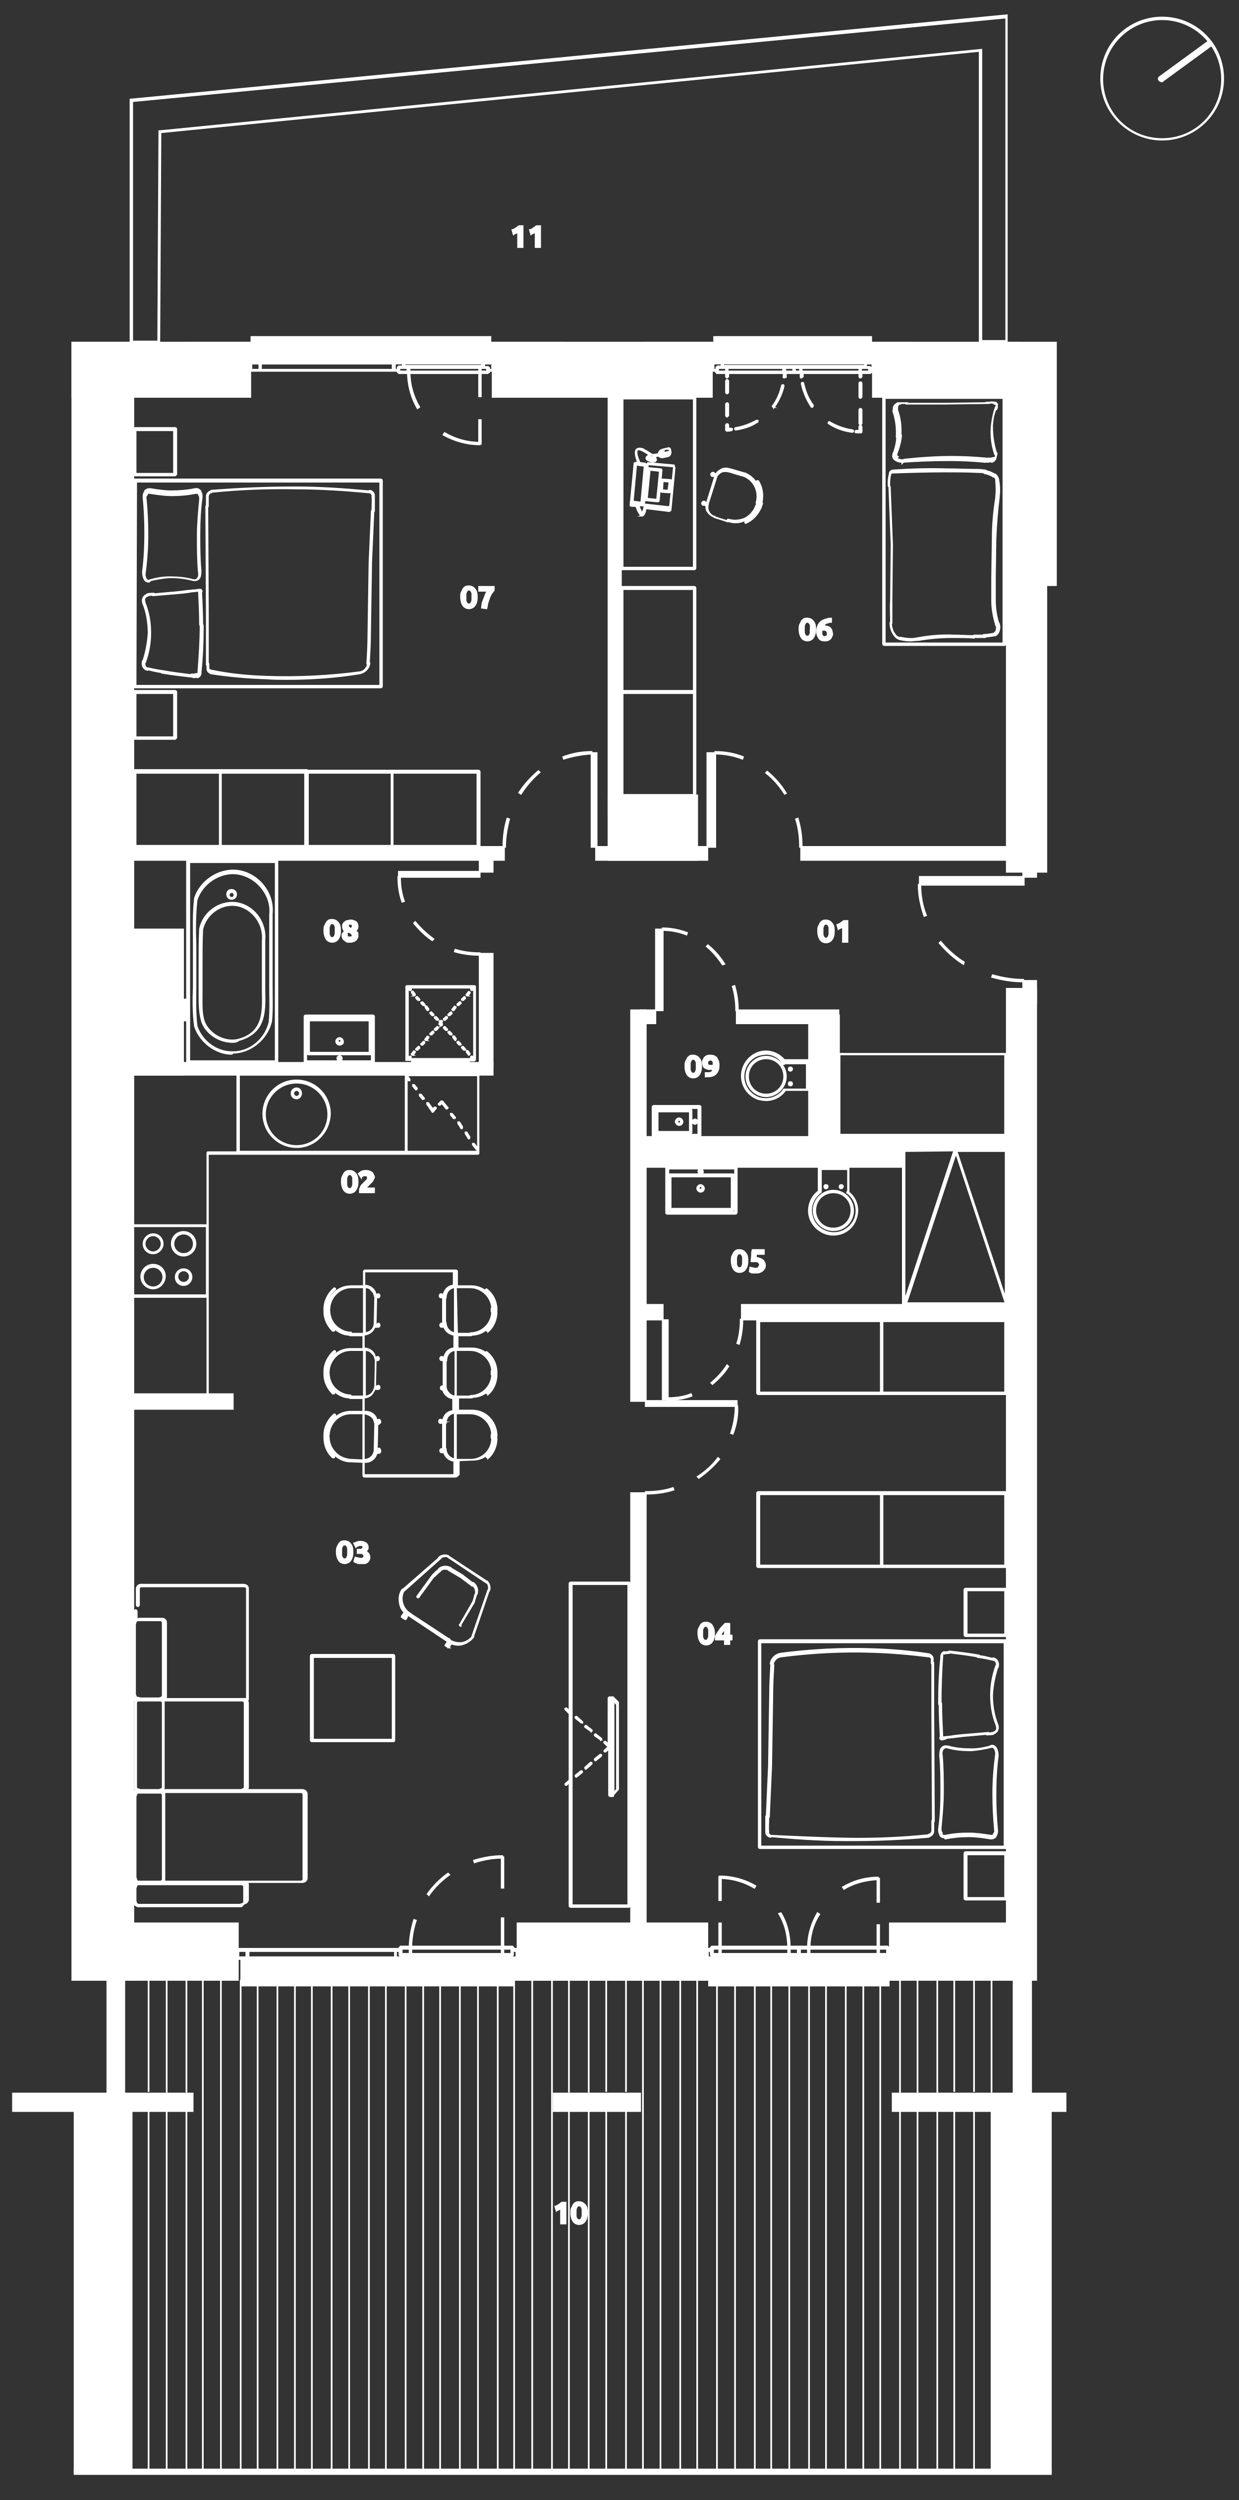 <?xml version="1.0" encoding="utf-8"?>
<!-- Generator: Adobe Illustrator 25.2.1, SVG Export Plug-In . SVG Version: 6.00 Build 0)  -->
<svg version="1.1" id="Layer_1" xmlns="http://www.w3.org/2000/svg" xmlns:xlink="http://www.w3.org/1999/xlink" x="0px" y="0px"
	 viewBox="0 0 219.3 442.2" style="enable-background:new 0 0 219.3 442.2;" xml:space="preserve">
<rect x="0" y="0" width="219.3" height="442.2" fill="#333333" stroke="none"/>
<style type="text/css">
	.st0{fill:#FFFFFF;stroke:#FFFFFF;stroke-width:0.3;stroke-miterlimit:10;}
</style>
<g>
	<g>
		<g>
			<g>
				<g>
					<g>
						<path class="st0" d="M155.8,436.8C155.8,436.8,155.7,436.8,155.8,436.8v-86.6l0,0l0,0V436.8L155.8,436.8z M152.8,436.8
							L152.8,436.8v-86.6l0,0l0,0V436.8L152.8,436.8z M149.7,436.8C149.6,436.8,149.6,436.8,149.7,436.8v-86.6l0,0l0,0V436.8
							L149.7,436.8z M146.2,436.8C146.1,436.8,146.1,436.8,146.2,436.8v-86.6l0,0l0,0V436.8L146.2,436.8z M143.2,436.8
							C143.2,436.8,143.1,436.8,143.2,436.8v-86.6l0,0l0,0V436.8L143.2,436.8z M139.7,436.8C139.7,436.8,139.6,436.8,139.7,436.8
							v-86.6l0,0l0,0V436.8L139.7,436.8z M136.5,436.8L136.5,436.8v-86.6l0,0l0,0V436.8C136.6,436.8,136.6,436.8,136.5,436.8z
							 M133.6,436.8C133.5,436.8,133.5,436.8,133.6,436.8v-86.6l0,0l0,0V436.8L133.6,436.8z M130.1,436.8
							C130,436.8,130,436.8,130.1,436.8v-86.6l0,0l0,0V436.8L130.1,436.8z M126.9,436.8L126.9,436.8v-86.6l0,0l0,0V436.8
							L126.9,436.8z M123.4,436.8L123.4,436.8v-86.6l0,0l0,0V436.8L123.4,436.8z M120.4,436.8L120.4,436.8v-86.6l0,0l0,0V436.8
							C120.5,436.8,120.5,436.8,120.4,436.8z M116.9,436.8L116.9,436.8v-86.6l0,0l0,0V436.8C117,436.8,117,436.8,116.9,436.8z
							 M113.8,436.8C113.8,436.8,113.7,436.8,113.8,436.8v-86.6l0,0l0,0V436.8L113.8,436.8z M97.7,436.8L97.7,436.8v-86.6l0,0l0,0
							V436.8L97.7,436.8z M94.2,436.8L94.2,436.8v-86.6l0,0l0,0V436.8L94.2,436.8z M91,436.8L91,436.8v-86.6l0,0l0,0V436.8
							C91.1,436.8,91.1,436.8,91,436.8z M88.1,436.8C88,436.8,88,436.8,88.1,436.8v-86.6l0,0l0,0V436.8L88.1,436.8z M84.6,436.8
							C84.5,436.8,84.5,436.8,84.6,436.8v-86.6l0,0l0,0V436.8L84.6,436.8z M81.4,436.8L81.4,436.8v-86.6l0,0l0,0V436.8
							C81.5,436.8,81.4,436.8,81.4,436.8z M77.9,436.8L77.9,436.8v-86.6l0,0l0,0V436.8C78,436.8,77.9,436.8,77.9,436.8z M74.9,436.8
							L74.9,436.8v-86.6l0,0l0,0V436.8C75,436.8,75,436.8,74.9,436.8z M71.8,436.8L71.8,436.8v-86.6l0,0l0,0V436.8L71.8,436.8z
							 M68.3,436.8L68.3,436.8v-86.6l0,0l0,0V436.8L68.3,436.8z M65.3,436.8L65.3,436.8v-86.6l0,0l0,0V436.8
							C65.4,436.8,65.3,436.8,65.3,436.8z M61.8,436.8L61.8,436.8v-86.6l0,0l0,0V436.8C61.9,436.8,61.8,436.8,61.8,436.8z
							 M58.7,436.8C58.7,436.8,58.6,436.8,58.7,436.8v-86.6l0,0l0,0V436.8L58.7,436.8z M55.2,436.8
							C55.2,436.8,55.1,436.8,55.2,436.8v-86.6l0,0l0,0V436.8L55.2,436.8z M52.2,436.8L52.2,436.8v-86.6l0,0l0,0V436.8L52.2,436.8z
							 M49.1,436.8C49,436.8,49,436.8,49.1,436.8v-86.6l0,0l0,0V436.8L49.1,436.8z M45.6,436.8C45.5,436.8,45.5,436.8,45.6,436.8
							v-86.6l0,0l0,0V436.8L45.6,436.8z M42.6,436.8C42.6,436.8,42.5,436.8,42.6,436.8v-86.6l0,0l0,0V436.8L42.6,436.8z M39.1,436.8
							C39.1,436.8,39,436.8,39.1,436.8v-86.6l0,0l0,0V436.8L39.1,436.8z M35.9,436.8L35.9,436.8v-86.6l0,0l0,0V436.8
							C36,436.8,36,436.8,35.9,436.8z M175.5,370L175.5,370v-19.8l0,0l0,0V370C175.6,370,175.6,370,175.5,370z M172.4,370L172.4,370
							v-19.8l0,0l0,0V370L172.4,370z M168.9,370L168.9,370v-19.8l0,0l0,0V370L168.9,370z M165.9,370L165.9,370v-19.8l0,0l0,0V370
							C166,370,165.9,370,165.9,370z M162.4,370L162.4,370v-19.8l0,0l0,0V370C162.5,370,162.4,370,162.4,370z M159.3,370
							C159.3,370,159.2,370,159.3,370v-19.8l0,0l0,0V370L159.3,370z M110.8,370L110.8,370v-19.8l0,0l0,0V370L110.8,370z M107.3,370
							L107.3,370v-19.8l0,0l0,0V370L107.3,370z M104.2,370C104.1,370,104.1,370,104.2,370v-19.8l0,0l0,0V370L104.2,370z M100.7,370
							C100.6,370,100.6,370,100.7,370v-19.8l0,0l0,0V370L100.7,370z M33,370C32.9,370,32.9,370,33,370v-19.8l0,0l0,0V370L33,370z
							 M29.5,370C29.4,370,29.4,370,29.5,370v-19.8l0,0l0,0V370L29.5,370z M26.3,370L26.3,370v-19.8l0,0l0,0V370L26.3,370z"/>
					</g>
				</g>
			</g>
		</g>
	</g>
	<g>
		<g>
			<g>
				<g>
					<g>
						<path class="st0" d="M172.4,436.8L172.4,436.8v-63.4l0,0l0,0V436.8L172.4,436.8z M168.9,436.8L168.9,436.8v-63.4l0,0l0,0
							V436.8L168.9,436.8z M165.9,436.8L165.9,436.8v-63.4l0,0l0,0V436.8C166,436.8,165.9,436.8,165.9,436.8z M162.4,436.8
							L162.4,436.8v-63.4l0,0l0,0V436.8C162.5,436.8,162.4,436.8,162.4,436.8z M159.3,436.8C159.3,436.8,159.2,436.8,159.3,436.8
							v-63.4l0,0l0,0V436.8L159.3,436.8z M110.8,436.8L110.8,436.8v-63.4l0,0l0,0V436.8L110.8,436.8z M107.3,436.8L107.3,436.8
							v-63.4l0,0l0,0V436.8L107.3,436.8z M104.2,436.8C104.1,436.8,104.1,436.8,104.2,436.8v-63.4l0,0l0,0V436.8L104.2,436.8z
							 M100.7,436.8C100.6,436.8,100.6,436.8,100.7,436.8v-63.4l0,0l0,0V436.8L100.7,436.8z M33,436.8
							C32.9,436.8,32.9,436.8,33,436.8v-63.4l0,0l0,0V436.8L33,436.8z M29.5,436.8C29.4,436.8,29.4,436.8,29.5,436.8v-63.4l0,0l0,0
							V436.8L29.5,436.8z M26.3,436.8L26.3,436.8v-63.4l0,0l0,0V436.8L26.3,436.8z"/>
					</g>
				</g>
			</g>
		</g>
	</g>
	<g>
		<g>
			<g>
				<g>
					<g>
						<rect x="175.5" y="373.4" class="st0" width="10.5" height="63.9"/>
					</g>
				</g>
			</g>
		</g>
	</g>
	<g>
		<g>
			<g>
				<g>
					<g>
						<rect x="13.2" y="373.4" class="st0" width="10.1" height="63.9"/>
					</g>
				</g>
			</g>
		</g>
	</g>
	<g>
		<g>
			<g>
				<g>
					<g>
						<polygon class="st0" points="13.2,436.8 13.2,437.6 186,437.6 186,437.3 186,436.8 						"/>
					</g>
				</g>
			</g>
		</g>
	</g>
	<g>
		<g>
			<g>
				<g>
					<g>
						<rect x="131.3" y="230.8" class="st0" width="49.5" height="2.6"/>
					</g>
				</g>
			</g>
		</g>
	</g>
	<g>
		<g>
			<g>
				<g>
					<g>
						<rect x="178.2" y="174.9" class="st0" width="5.2" height="175.3"/>
					</g>
				</g>
			</g>
		</g>
	</g>
	<g>
		<g>
			<g>
				<g>
					<g>
						<rect x="178.2" y="60.6" class="st0" width="8.7" height="42.9"/>
					</g>
				</g>
			</g>
		</g>
	</g>
	<g>
		<g>
			<g>
				<g>
					<g>
						<rect x="178.2" y="94.8" class="st0" width="7" height="59.4"/>
					</g>
				</g>
			</g>
		</g>
	</g>
	<g>
		<g>
			<g>
				<g>
					<g>
						<rect x="141.8" y="149.8" class="st0" width="37.9" height="2.3"/>
					</g>
				</g>
			</g>
		</g>
	</g>
	<g>
		<g>
			<g>
				<g>
					<g>
						<rect x="107.7" y="140.7" class="st0" width="15.7" height="11.4"/>
					</g>
				</g>
			</g>
		</g>
	</g>
	<g>
		<g>
			<g>
				<g>
					<g>
						<rect x="107.7" y="68.1" class="st0" width="2.2" height="76.1"/>
					</g>
				</g>
			</g>
		</g>
	</g>
	<g>
		<g>
			<g>
				<g>
					<g>
						<rect x="154.5" y="60.6" class="st0" width="26" height="9.6"/>
					</g>
				</g>
			</g>
		</g>
	</g>
	<g>
		<g>
			<g>
				<g>
					<g>
						<rect x="87.2" y="60.6" class="st0" width="38.8" height="9.6"/>
					</g>
				</g>
			</g>
		</g>
	</g>
	<g>
		<g>
			<g>
				<g>
					<g>
						<rect x="12.8" y="60.6" class="st0" width="10.8" height="289.6"/>
					</g>
				</g>
			</g>
		</g>
	</g>
	<g>
		<g>
			<g>
				<g>
					<g>
						<rect x="12.8" y="60.6" class="st0" width="31.5" height="9.6"/>
					</g>
				</g>
			</g>
		</g>
	</g>
	<g>
		<g>
			<g>
				<g>
					<g>
						<rect x="19.6" y="340.2" class="st0" width="22.5" height="10"/>
					</g>
				</g>
			</g>
		</g>
	</g>
	<g>
		<g>
			<g>
				<g>
					<g>
						<rect x="21.9" y="164.4" class="st0" width="10.5" height="25.7"/>
					</g>
				</g>
			</g>
		</g>
	</g>
	<g>
		<g>
			<g>
				<g>
					<g>
						<rect x="21.6" y="188" class="st0" width="65.6" height="2.1"/>
					</g>
				</g>
			</g>
		</g>
	</g>
	<g>
		<g>
			<g>
				<g>
					<g>
						<rect x="84.9" y="168.7" class="st0" width="2.3" height="20.1"/>
					</g>
				</g>
			</g>
		</g>
	</g>
	<g>
		<g>
			<g>
				<g>
					<g>
						<rect x="21.9" y="149.8" class="st0" width="67.3" height="2.3"/>
					</g>
				</g>
			</g>
		</g>
	</g>
	<g>
		<g>
			<g>
				<g>
					<g>
						<rect x="84.9" y="150.7" class="st0" width="2.3" height="3.5"/>
					</g>
				</g>
			</g>
		</g>
	</g>
	<g>
		<g>
			<g>
				<g>
					<g>
						<rect x="105.5" y="149.8" class="st0" width="19.7" height="2.3"/>
					</g>
				</g>
			</g>
		</g>
	</g>
	<g>
		<g>
			<g>
				<g>
					<g>
						<rect x="112.6" y="201.1" class="st0" width="67.5" height="2.1"/>
					</g>
				</g>
			</g>
		</g>
	</g>
	<g>
		<g>
			<g>
				<g>
					<g>
						<rect x="113" y="202.9" class="st0" width="46.7" height="3.5"/>
					</g>
				</g>
			</g>
		</g>
	</g>
	<g>
		<g>
			<g>
				<g>
					<g>
						<rect x="130.4" y="178.7" class="st0" width="18" height="2.3"/>
					</g>
				</g>
			</g>
		</g>
	</g>
	<g>
		<g>
			<g>
				<g>
					<g>
						<rect x="146.2" y="179.6" class="st0" width="2.3" height="24.1"/>
					</g>
				</g>
			</g>
		</g>
	</g>
	<g>
		<g>
			<g>
				<g>
					<g>
						<rect x="111.7" y="178.7" class="st0" width="2.6" height="69.1"/>
					</g>
				</g>
			</g>
		</g>
	</g>
	<g>
		<g>
			<g>
				<g>
					<g>
						<rect x="113.6" y="230.8" class="st0" width="3.7" height="2.6"/>
					</g>
				</g>
			</g>
		</g>
	</g>
	<g>
		<g>
			<g>
				<g>
					<g>
						<rect x="113.4" y="178.7" class="st0" width="2.6" height="2.3"/>
					</g>
				</g>
			</g>
		</g>
	</g>
	<g>
		<g>
			<g>
				<g>
					<g>
						<rect x="157.5" y="340.2" class="st0" width="23.4" height="10"/>
					</g>
				</g>
			</g>
		</g>
	</g>
	<g>
		<g>
			<g>
				<g>
					<g>
						<rect x="179.4" y="344.6" class="st0" width="3.1" height="27.7"/>
					</g>
				</g>
			</g>
		</g>
	</g>
	<g>
		<g>
			<g>
				<g>
					<g>
						<rect x="158" y="370.3" class="st0" width="30.6" height="3.1"/>
					</g>
				</g>
			</g>
		</g>
	</g>
	<g>
		<g>
			<g>
				<g>
					<g>
						<rect x="157.2" y="346.3" class="st0" width="2.8" height="3.9"/>
					</g>
				</g>
			</g>
		</g>
	</g>
	<g>
		<g>
			<g>
				<g>
					<g>
						<rect x="91.6" y="340.2" class="st0" width="33.6" height="10"/>
					</g>
				</g>
			</g>
		</g>
	</g>
	<g>
		<g>
			<g>
				<g>
					<g>
						<rect x="90.7" y="346.3" class="st0" width="35" height="3.9"/>
					</g>
				</g>
			</g>
		</g>
	</g>
	<g>
		<g>
			<g>
				<g>
					<g>
						<rect x="111.7" y="264.1" class="st0" width="2.6" height="77.9"/>
					</g>
				</g>
			</g>
		</g>
	</g>
	<g>
		<g>
			<g>
				<g>
					<g>
						<rect x="154" y="60.6" class="st0" width="7.4" height="3.5"/>
					</g>
				</g>
			</g>
		</g>
	</g>
	<g>
		<g>
			<g>
				<g>
					<g>
						<rect x="114.3" y="60.6" class="st0" width="12.2" height="3.5"/>
					</g>
				</g>
			</g>
		</g>
	</g>
	<g>
		<g>
			<g>
				<g>
					<g>
						<rect x="86.7" y="60.6" class="st0" width="13.1" height="3.5"/>
					</g>
				</g>
			</g>
		</g>
	</g>
	<g>
		<g>
			<g>
				<g>
					<g>
						<rect x="33" y="60.6" class="st0" width="11.7" height="3.5"/>
					</g>
				</g>
			</g>
		</g>
	</g>
	<g>
		<g>
			<g>
				<g>
					<g>
						<rect x="98" y="370.3" class="st0" width="15.3" height="3.1"/>
					</g>
				</g>
			</g>
		</g>
	</g>
	<g>
		<g>
			<g>
				<g>
					<g>
						<rect x="19" y="346.9" class="st0" width="3" height="24.8"/>
					</g>
				</g>
			</g>
		</g>
	</g>
	<g>
		<g>
			<g>
				<g>
					<g>
						<rect x="2.3" y="370.3" class="st0" width="31.8" height="3.1"/>
					</g>
				</g>
			</g>
		</g>
	</g>
	<g>
		<g>
			<g>
				<g>
					<g>
						<rect x="181.1" y="152" class="st0" width="2.3" height="3.1"/>
					</g>
				</g>
			</g>
		</g>
	</g>
	<g>
		<g>
			<g>
				<g>
					<g>
						<rect x="181.1" y="173.5" class="st0" width="2.3" height="4"/>
					</g>
				</g>
			</g>
		</g>
	</g>
	<g>
		<g>
			<g>
				<g>
					<g>
						<rect x="143.2" y="180.8" class="st0" width="4.5" height="22.4"/>
					</g>
				</g>
			</g>
		</g>
	</g>
	<g>
		<g>
			<g>
				<g>
					<g>
						<rect x="44.7" y="59.7" class="st0" width="42" height="4.4"/>
					</g>
				</g>
			</g>
		</g>
	</g>
	<g>
		<g>
			<g>
				<g>
					<g>
						<path class="st0" d="M86.8,64.3H44.5v-4.7h42.3V64.3z M44.8,64h41.7v-4.1H44.8V64z"/>
					</g>
				</g>
			</g>
		</g>
	</g>
	<g>
		<g>
			<g>
				<g>
					<g>
						<rect x="126.6" y="59.7" class="st0" width="27.5" height="4.4"/>
					</g>
				</g>
			</g>
		</g>
	</g>
	<g>
		<g>
			<g>
				<g>
					<g>
						<path class="st0" d="M154.2,64.3h-27.8v-4.7h27.8V64.3z M126.7,64h27.2v-4.1h-27.2V64z"/>
					</g>
				</g>
			</g>
		</g>
	</g>
	<g>
		<g>
			<g>
				<g>
					<g>
						<rect x="42.9" y="346.3" class="st0" width="47.8" height="4.7"/>
					</g>
				</g>
			</g>
		</g>
	</g>
	<g>
		<g>
			<g>
				<g>
					<g>
						<path class="st0" d="M90.8,351.2H42.7v-5h48.1V351.2z M43.1,350.9h47.5v-4.4H43.1V350.9z"/>
					</g>
				</g>
			</g>
		</g>
	</g>
	<g>
		<g>
			<g>
				<g>
					<g>
						<polygon class="st0" points="125.7,346.3 125.7,351 157.2,351 157.2,346.3 156.3,346.3 126.6,346.3 						"/>
					</g>
				</g>
			</g>
		</g>
	</g>
	<g>
		<g>
			<g>
				<g>
					<g>
						<path class="st0" d="M157.3,351.2h-31.8v-5h31.8V351.2z M125.8,350.9H157v-4.4h-31.2V350.9z"/>
					</g>
				</g>
			</g>
		</g>
	</g>
	<g>
		<g>
			<g>
				<g>
					<g>
						<path class="st0" d="M70,346.5H42l-0.2-0.2v-1.4l0.2-0.2h28.7v-0.2l0.2-0.2h19.8l0.2,0.2v0.2h0.7l0.2,0.2v1.4l-0.2,0.2h-1.8
							l-0.2-0.2v-0.4H71.9v0.4l-0.2,0.2H70z M44,346.2h25.9v-1.1H44V346.2z M90,346.2h1.4v-1.1h-0.6v0.7l-0.2,0.2h-0.7v0.2H90z
							 M70.2,346.2h1.4V346h-0.7l-0.2-0.2v-0.7h-0.6v1.1H70.2z M42.2,346.2h1.4v-1.1h-1.4V346.2z M89.8,345.6h0.7v-0.9h-1.4v0.9
							H89.8z M72.8,345.6h16v-0.9h-16V345.6z M71.8,345.6h0.7v-0.9h-1.4v0.9H71.8z M157.5,346.5h-1.2l-0.2-0.2v-0.4h-29.4v0.4
							l-0.2,0.2h-1.4l-0.2-0.2v-1.4l0.2-0.2h0.7v-0.2l0.2-0.2h31.1l0.2,0.2v0.2h0.2l0.2,0.2v1.4L157.5,346.5z M156.4,346.2h0.9v-1.1
							l0,0v0.7l-0.2,0.2h-0.7L156.4,346.2L156.4,346.2z M125.3,346.2h1.1V346H126l-0.2-0.2v-0.7h-0.5V346.2z M156.3,345.6h0.7v-0.9
							h-1.4v0.9H156.3z M143.3,345.6h12v-0.9h-12V345.6z M141.6,345.6h1.4v-0.9h-1.4V345.6z M139.8,345.6h1.4v-0.9h-1.4V345.6z
							 M127.6,345.6h11.9v-0.9h-11.9V345.6z M126.6,345.6h0.7v-0.9h-1.1v0.9H126.6z M154,66h-27.1l-0.2-0.2v-0.2H126l-0.2-0.2V64
							l0.2-0.2h1.8L128,64v0.7h25.1V64l0.2-0.2h1.4l0.2,0.2v1.4l-0.2,0.2h-0.4v0.2L154,66z M152.4,65.7h1.4v-0.6h-1.4V65.7z
							 M141.9,65.7h10.2v-0.6h-10.2V65.7z M140.7,65.7h0.9v-0.6h-0.9V65.7z M139,65.7h1.4v-0.6H139V65.7z M128.8,65.7h9.8v-0.6h-9.8
							V65.7z M127.1,65.7h1.4v-0.6h-1.4V65.7z M154.2,65.4h0.2v-1.1h-1.1v0.6h0.7l0.2,0.2L154.2,65.4L154.2,65.4z M126.2,65.4h0.6
							V65l0.2-0.2h0.7v-0.6h-1.4v1.2H126.2z M86.3,66H70.6l-0.2-0.2v-0.2H44.3l-0.2-0.2V64l0.2-0.2h27.1l0.2,0.2v0.7h13.7V64
							l0.2-0.2h1.8l0.2,0.2v1.4l-0.2,0.2h-0.7v0.2L86.3,66z M85.1,65.7h1.1v-0.6h-1.1V65.7z M72.5,65.7h12.3v-0.6H72.5V65.7z
							 M70.7,65.7h1.4v-0.6h-1.4V65.7z M86.5,65.4h0.6v-1.1h-1.4v0.6h0.7l0.2,0.2v0.3H86.5z M69.8,65.4h0.6V65l0.2-0.2h0.7v-0.6
							h-1.4v1.2H69.8z M46.2,65.4h23.3v-1.1H46.2V65.4z M44.5,65.4h1.4v-1.1h-1.4V65.4z"/>
					</g>
				</g>
			</g>
		</g>
	</g>
	<g>
		<g>
			<g>
				<g>
					<g>
						<rect x="104.7" y="133.2" class="st0" width="0.9" height="16.6"/>
					</g>
				</g>
			</g>
		</g>
	</g>
	<g>
		<g>
			<g>
				<g>
					<g>
						<rect x="114.3" y="247.8" class="st0" width="16.1" height="0.9"/>
					</g>
				</g>
			</g>
		</g>
	</g>
	<g>
		<g>
			<g>
				<g>
					<g>
						<rect x="117.3" y="233.5" class="st0" width="0.9" height="14"/>
					</g>
				</g>
			</g>
		</g>
	</g>
	<g>
		<g>
			<g>
				<g>
					<g>
						<rect x="116.1" y="164.4" class="st0" width="1.2" height="14.3"/>
					</g>
				</g>
			</g>
		</g>
	</g>
	<g>
		<g>
			<g>
				<g>
					<g>
						<rect x="70.6" y="154.2" class="st0" width="14.3" height="0.9"/>
					</g>
				</g>
			</g>
		</g>
	</g>
	<g>
		<g>
			<g>
				<g>
					<g>
						<rect x="162.8" y="155.1" class="st0" width="18.4" height="1.4"/>
					</g>
				</g>
			</g>
		</g>
	</g>
	<g>
		<g>
			<g>
				<g>
					<g>
						<rect x="125.2" y="133.2" class="st0" width="1.4" height="16.6"/>
					</g>
				</g>
			</g>
		</g>
	</g>
	<g>
		<g>
			<g>
				<g>
					<g>
						<g>
							<path class="st0" d="M114.3,264.2v-0.3c1.7,0,3.3-0.2,4.8-0.7l0.1,0.3C117.6,264,116,264.2,114.3,264.2z M123.7,261.4
								l-0.2-0.2c1.4-0.9,2.6-2,3.6-3.3l0.2,0.2C126.3,259.3,125.1,260.4,123.7,261.4z M129.7,253.6l-0.3-0.1
								c0.5-1.5,0.8-3.2,0.8-4.8h0.3C130.6,250.4,130.3,252,129.7,253.6z"/>
						</g>
					</g>
				</g>
			</g>
		</g>
		<g>
			<g>
				<g>
					<g>
						<g>
							<path class="st0" d="M118.2,247.6v-0.3c1.4,0,2.8-0.2,4.1-0.7l0.1,0.3C121,247.4,119.6,247.6,118.2,247.6z M126.1,244.8
								l-0.2-0.2c1.1-0.9,2-1.9,2.8-3.1l0.2,0.2C128.2,242.8,127.2,243.9,126.1,244.8z M130.8,237.7l-0.3-0.1
								c0.4-1.3,0.6-2.7,0.6-4.2h0.3C131.4,234.9,131.2,236.3,130.8,237.7z"/>
						</g>
					</g>
				</g>
			</g>
		</g>
		<g>
			<g>
				<g>
					<g>
						<g>
							<path class="st0" d="M130.6,178.7h-0.3c0-1.4-0.2-2.9-0.6-4.2l0.3-0.1C130.4,175.8,130.6,177.2,130.6,178.7z M127.9,170.6
								c-0.8-1.2-1.7-2.3-2.8-3.2l0.2-0.2c1.1,0.9,2.1,2,2.9,3.3L127.9,170.6z M121.5,165.3c-1.3-0.5-2.7-0.8-4.2-0.8v-0.3
								c1.5,0,2.9,0.3,4.3,0.8L121.5,165.3z"/>
						</g>
					</g>
				</g>
			</g>
		</g>
		<g>
			<g>
				<g>
					<g>
						<g>
							<path class="st0" d="M84.9,168.9c-1.5,0-3-0.2-4.4-0.6l0.1-0.3c1.4,0.4,2.8,0.6,4.3,0.6V168.9z M76.5,166.3
								c-1.2-0.8-2.3-1.9-3.2-3l0.2-0.2c0.9,1.1,2,2.1,3.2,3L76.5,166.3z M71.2,159.5c-0.5-1.4-0.7-2.9-0.7-4.4h0.3
								c0,1.5,0.2,2.9,0.7,4.3L71.2,159.5z"/>
						</g>
					</g>
				</g>
			</g>
		</g>
		<g>
			<g>
				<g>
					<g>
						<g>
							<path class="st0" d="M141.9,149.8h-0.3c0-1.7-0.2-3.3-0.7-4.9l0.3-0.1C141.7,146.5,141.9,148.1,141.9,149.8z M138.9,140.4
								c-0.9-1.4-2-2.7-3.3-3.7l0.2-0.2c1.3,1.1,2.4,2.3,3.3,3.8L138.9,140.4z M131.4,134.2c-1.6-0.6-3.2-0.9-4.8-0.9V133
								c1.7,0,3.4,0.3,4.9,0.9L131.4,134.2z"/>
						</g>
					</g>
				</g>
			</g>
		</g>
		<g>
			<g>
				<g>
					<g>
						<g>
							<path class="st0" d="M89.4,149.8h-0.3c0-1.7,0.2-3.4,0.7-5l0.3,0.1C89.7,146.5,89.4,148.2,89.4,149.8z M92.2,140.4l-0.3-0.2
								c0.9-1.4,2.1-2.7,3.4-3.8l0.2,0.2C94.2,137.7,93.1,139,92.2,140.4z M99.8,134.2l-0.1-0.3c1.6-0.6,3.3-0.9,5-0.9v0.3
								C103,133.4,101.4,133.7,99.8,134.2z"/>
						</g>
					</g>
				</g>
			</g>
		</g>
		<g>
			<g>
				<g>
					<g>
						<g>
							<path class="st0" d="M181.1,173.6c-1.9,0-3.7-0.3-5.5-0.8l0.1-0.3c1.8,0.5,3.6,0.8,5.4,0.8V173.6z M170.5,170.5
								c-1.6-1-3-2.3-4.2-3.7l0.2-0.2c1.2,1.4,2.5,2.6,4.1,3.6L170.5,170.5z M163.6,162c-0.6-1.8-1-3.6-1-5.5h0.3
								c0,1.8,0.3,3.7,1,5.4L163.6,162z"/>
						</g>
					</g>
				</g>
			</g>
		</g>
	</g>
	<g>
		<g>
			<g>
				<g>
					<g>
						<path class="st0" d="M152.3,66.8c-0.1,0-0.2-0.1-0.2-0.2v-0.8c0-0.1,0.1-0.2,0.2-0.2s0.2,0.1,0.2,0.2v0.8
							C152.4,66.7,152.4,66.8,152.3,66.8z"/>
					</g>
				</g>
			</g>
		</g>
	</g>
	<g>
		<g>
			<g>
				<g>
					<g>
						<path class="st0" d="M152.3,75.1c-0.1,0-0.2-0.1-0.2-0.2v-2.4c0-0.1,0.1-0.2,0.2-0.2s0.2,0.1,0.2,0.2v2.4
							C152.4,75,152.4,75.1,152.3,75.1z M152.3,70.4c-0.1,0-0.2-0.1-0.2-0.2v-2.4c0-0.1,0.1-0.2,0.2-0.2s0.2,0.1,0.2,0.2v2.4
							C152.4,70.3,152.4,70.4,152.3,70.4z"/>
					</g>
				</g>
			</g>
		</g>
	</g>
	<g>
		<g>
			<g>
				<g>
					<g>
						<path class="st0" d="M152.3,76.5c-0.1,0-0.2-0.1-0.2-0.2v-0.8c0-0.1,0.1-0.2,0.2-0.2s0.2,0.1,0.2,0.2v0.8
							C152.4,76.4,152.4,76.5,152.3,76.5z M128.7,76.2c-0.1,0-0.2-0.1-0.2-0.2v-0.8c0-0.1,0.1-0.2,0.2-0.2s0.2,0.1,0.2,0.2V76
							C128.8,76.1,128.7,76.2,128.7,76.2z"/>
					</g>
				</g>
			</g>
		</g>
	</g>
	<g>
		<g>
			<g>
				<g>
					<g>
						<path class="st0" d="M128.7,73.7c-0.1,0-0.2-0.1-0.2-0.2v-2c0-0.1,0.1-0.2,0.2-0.2s0.2,0.1,0.2,0.2v2
							C128.8,73.6,128.7,73.7,128.7,73.7z M128.7,69.6c-0.1,0-0.2-0.1-0.2-0.2v-2c0-0.1,0.1-0.2,0.2-0.2s0.2,0.1,0.2,0.2v2
							C128.8,69.6,128.7,69.6,128.7,69.6z"/>
					</g>
				</g>
			</g>
		</g>
	</g>
	<g>
		<g>
			<g>
				<g>
					<g>
						<g>
							<path class="st0" d="M141.8,66.8c-0.1,0-0.1-0.1-0.1-0.1c0-0.3,0-0.5,0-0.8c0-0.1,0.1-0.2,0.2-0.2s0.2,0.1,0.2,0.2
								c0,0.2,0,0.5,0,0.7C142,66.7,141.9,66.8,141.8,66.8L141.8,66.8z M128.7,66.8c-0.1,0-0.2-0.1-0.2-0.2v-0.8
								c0-0.1,0.1-0.2,0.2-0.2s0.2,0.1,0.2,0.2v0.8C128.8,66.7,128.7,66.8,128.7,66.8z"/>
						</g>
					</g>
				</g>
			</g>
		</g>
		<g>
			<g>
				<g>
					<g>
						<g>
							<path class="st0" d="M150.8,76.4L150.8,76.4c-1.5-0.2-2.9-0.7-4.1-1.5c-0.1,0-0.1-0.1,0-0.2c0-0.1,0.1-0.1,0.2,0
								c1.2,0.7,2.6,1.2,4,1.4c0.1,0,0.1,0.1,0.1,0.2S150.9,76.4,150.8,76.4z M143.7,72c0,0-0.1,0-0.1-0.1c-0.8-1.2-1.4-2.6-1.7-4
								c0-0.1,0-0.2,0.1-0.2s0.2,0,0.2,0.1c0.3,1.4,0.8,2.7,1.7,3.9C143.9,71.9,143.8,72,143.7,72L143.7,72z"/>
						</g>
					</g>
				</g>
			</g>
		</g>
		<g>
			<g>
				<g>
					<g>
						<g>
							<path class="st0" d="M152.3,76.5c-0.3,0-0.5,0-0.8,0c-0.1,0-0.1-0.1-0.1-0.2s0.1-0.1,0.2-0.1c0.2,0,0.5,0,0.7,0
								c0.1,0,0.2,0.1,0.2,0.2S152.4,76.5,152.3,76.5z M138.8,66.8L138.8,66.8c-0.1,0-0.2-0.1-0.1-0.2c0-0.2,0-0.5,0-0.7
								c0-0.1,0.1-0.2,0.2-0.2s0.2,0.1,0.2,0.2c0,0.3,0,0.5,0,0.8C138.9,66.7,138.9,66.8,138.8,66.8z"/>
						</g>
					</g>
				</g>
			</g>
		</g>
		<g>
			<g>
				<g>
					<g>
						<g>
							<path class="st0" d="M130.2,76c-0.1,0-0.1-0.1-0.1-0.1c0-0.1,0-0.2,0.1-0.2c1.3-0.2,2.6-0.7,3.7-1.3c0.1,0,0.2,0,0.2,0
								c0,0.1,0,0.2,0,0.2C132.9,75.4,131.6,75.8,130.2,76L130.2,76z M136.9,72C136.8,72,136.8,72,136.9,72
								c-0.2-0.1-0.2-0.2-0.1-0.2c0.8-1.1,1.3-2.3,1.6-3.6c0-0.1,0.1-0.1,0.2-0.1s0.1,0.1,0.1,0.2c-0.3,1.3-0.9,2.6-1.7,3.7
								C137,71.9,136.9,72,136.9,72z"/>
						</g>
					</g>
				</g>
			</g>
		</g>
		<g>
			<g>
				<g>
					<g>
						<g>
							<path class="st0" d="M128.7,76.2c-0.1,0-0.2-0.1-0.2-0.2s0.1-0.2,0.2-0.2c0.2,0,0.5,0,0.7,0c0.1,0,0.2,0.1,0.2,0.1
								c0,0.1-0.1,0.2-0.1,0.2C129.2,76.2,128.9,76.2,128.7,76.2z"/>
						</g>
					</g>
				</g>
			</g>
		</g>
		<g>
			<g>
				<g>
					<g>
						<g>
							<path class="st0" d="M85.1,78.5h-0.3v-4.2h0.3V78.5z M85.1,70.1h-0.3v-4.2h0.3V70.1z"/>
						</g>
					</g>
				</g>
			</g>
		</g>
		<g>
			<g>
				<g>
					<g>
						<g>
							<path class="st0" d="M84.9,78.6c-2.2,0-4.4-0.6-6.4-1.7l0.2-0.3c1.9,1.1,4,1.7,6.2,1.7L84.9,78.6L84.9,78.6z M73.9,72.2
								c-1.1-1.9-1.7-4.1-1.7-6.4h0.3c0,2.2,0.6,4.3,1.7,6.2L73.9,72.2z"/>
						</g>
					</g>
				</g>
			</g>
		</g>
		<g>
			<g>
				<g>
					<g>
						<g>
							<path class="st0" d="M127.6,344.3h-0.3v-4.1h0.3V344.3z M127.6,336.1h-0.3V332h0.3V336.1z"/>
						</g>
					</g>
				</g>
			</g>
		</g>
		<g>
			<g>
				<g>
					<g>
						<g>
							<path class="st0" d="M155.6,344.6h-0.3v-4.1h0.3V344.6z M155.6,336.4h-0.3v-4.1h0.3V336.4z"/>
						</g>
					</g>
				</g>
			</g>
		</g>
		<g>
			<g>
				<g>
					<g>
						<g>
							<path class="st0" d="M143.3,344.6H143c0-2.2,0.6-4.3,1.7-6.2l0.3,0.2C143.9,340.3,143.3,342.4,143.3,344.6z M149.4,334.1
								l-0.2-0.3c1.9-1.1,4-1.7,6.2-1.7v0.3C153.3,332.5,151.2,333,149.4,334.1z"/>
						</g>
					</g>
				</g>
			</g>
		</g>
		<g>
			<g>
				<g>
					<g>
						<g>
							<path class="st0" d="M139.8,344.6h-0.3c0-2.2-0.5-4.3-1.6-6.1l0.3-0.1C139.3,340.2,139.8,342.4,139.8,344.6z M133.5,333.9
								c-1.8-1.1-4-1.7-6.1-1.7v-0.3c2.2,0,4.4,0.6,6.3,1.7L133.5,333.9z"/>
						</g>
					</g>
				</g>
			</g>
		</g>
		<g>
			<g>
				<g>
					<g>
						<g>
							<path class="st0" d="M89.1,344.7h-0.3v-5.4h0.3V344.7z M89.1,333.9h-0.3v-5.4h0.3V333.9z"/>
						</g>
					</g>
				</g>
			</g>
		</g>
		<g>
			<g>
				<g>
					<g>
						<g>
							<path class="st0" d="M72.8,344.6h-0.3c0-1.7,0.3-3.4,0.8-5l0.3,0.1C73.1,341.2,72.8,342.9,72.8,344.6z M75.9,335.2l-0.2-0.2
								c1-1.4,2.2-2.6,3.6-3.6l0.2,0.2C78.1,332.6,76.9,333.8,75.9,335.2z M84,329.4l-0.1-0.3c1.6-0.5,3.3-0.8,5-0.8v0.3
								C87.2,328.6,85.6,328.9,84,329.4z"/>
						</g>
					</g>
				</g>
			</g>
		</g>
	</g>
	<g>
		<g>
			<g>
				<g>
					<g>
						<path class="st0" d="M98.3,390.3c0.1,0,0.2-0.1,0.3-0.1c0.1-0.1,0.2-0.1,0.3-0.2c0.1-0.1,0.2-0.1,0.3-0.2s0.2-0.2,0.3-0.2h0.6
							v3.7h-0.8v-2.7c-0.1,0.1-0.2,0.1-0.4,0.2c-0.1,0.1-0.3,0.1-0.4,0.2L98.3,390.3z"/>
					</g>
				</g>
			</g>
		</g>
		<g>
			<g>
				<g>
					<g>
						<path class="st0" d="M103.9,391.4c0,0.6-0.1,1.1-0.4,1.5c-0.2,0.3-0.6,0.5-1,0.5s-0.8-0.2-1-0.5s-0.4-0.8-0.4-1.5
							c0-0.3,0-0.6,0.1-0.8s0.2-0.4,0.3-0.6c0.1-0.2,0.3-0.3,0.4-0.4c0.2-0.1,0.4-0.1,0.6-0.1c0.4,0,0.8,0.2,1,0.5
							C103.8,390.2,103.9,390.7,103.9,391.4z M103.1,391.4c0-0.2,0-0.4,0-0.5c0-0.2,0-0.3-0.1-0.4c0-0.1-0.1-0.2-0.2-0.3
							c-0.1-0.1-0.2-0.1-0.3-0.1c-0.1,0-0.2,0-0.3,0.1c-0.1,0.1-0.1,0.1-0.2,0.3c0,0.1-0.1,0.2-0.1,0.4c0,0.2,0,0.3,0,0.5
							s0,0.4,0,0.5c0,0.2,0,0.3,0.1,0.4c0,0.1,0.1,0.2,0.2,0.3c0.1,0.1,0.2,0.1,0.3,0.1c0.1,0,0.2,0,0.3-0.1
							c0.1-0.1,0.1-0.1,0.2-0.3c0-0.1,0.1-0.2,0.1-0.4C103.1,391.7,103.1,391.5,103.1,391.4z"/>
					</g>
				</g>
			</g>
		</g>
	</g>
	<g>
		<g>
			<g>
				<g>
					<g>
						<path class="st0" d="M90.7,40.7c0.1,0,0.2-0.1,0.3-0.1c0.1-0.1,0.2-0.1,0.3-0.2c0.1-0.1,0.2-0.1,0.3-0.2s0.2-0.2,0.3-0.2h0.6
							v3.7h-0.8V41c-0.1,0.1-0.2,0.1-0.4,0.2c-0.1,0.1-0.3,0.1-0.4,0.2L90.7,40.7z"/>
					</g>
				</g>
			</g>
		</g>
		<g>
			<g>
				<g>
					<g>
						<path class="st0" d="M93.8,40.7c0.1,0,0.2-0.1,0.3-0.1c0.1-0.1,0.2-0.1,0.3-0.2s0.2-0.1,0.3-0.2c0.1-0.1,0.2-0.2,0.3-0.2h0.6
							v3.7h-0.8V41c-0.1,0.1-0.2,0.1-0.4,0.2c-0.1,0.1-0.3,0.1-0.4,0.2L93.8,40.7z"/>
					</g>
				</g>
			</g>
		</g>
	</g>
	<g>
		<g>
			<g>
				<g>
					<g>
						<path class="st0" d="M30.6,178.6c0,0.6-0.1,1.1-0.4,1.5c-0.2,0.3-0.6,0.5-1,0.5s-0.8-0.2-1-0.5s-0.4-0.8-0.4-1.5
							c0-0.3,0-0.6,0.1-0.8s0.2-0.4,0.3-0.6c0.1-0.2,0.3-0.3,0.4-0.4c0.2-0.1,0.4-0.1,0.6-0.1c0.4,0,0.8,0.2,1,0.5
							C30.5,177.5,30.6,177.9,30.6,178.6z M29.8,178.6c0-0.2,0-0.4,0-0.5c0-0.2,0-0.3-0.1-0.4c0-0.1-0.1-0.2-0.2-0.3
							s-0.2-0.1-0.3-0.1c-0.1,0-0.2,0-0.3,0.1c-0.1,0.1-0.1,0.1-0.2,0.3c0,0.1-0.1,0.2-0.1,0.4s0,0.3,0,0.5s0,0.4,0,0.5
							c0,0.2,0,0.3,0.1,0.4c0,0.1,0.1,0.2,0.2,0.3s0.2,0.1,0.3,0.1c0.1,0,0.2,0,0.3-0.1c0.1-0.1,0.1-0.1,0.2-0.3
							c0-0.1,0.1-0.2,0.1-0.4S29.8,178.8,29.8,178.6z"/>
					</g>
				</g>
			</g>
		</g>
		<g>
			<g>
				<g>
					<g>
						<path class="st0" d="M31.1,177.5c0.1,0,0.2-0.1,0.3-0.1c0.1-0.1,0.2-0.1,0.3-0.2c0.1-0.1,0.2-0.1,0.3-0.2s0.2-0.2,0.3-0.2h0.6
							v3.7h-0.8v-2.7c-0.1,0.1-0.2,0.1-0.4,0.2c-0.1,0.1-0.3,0.1-0.4,0.2L31.1,177.5z"/>
					</g>
				</g>
			</g>
		</g>
	</g>
	<g>
		<g>
			<g>
				<g>
					<g>
						<path class="st0" d="M63.3,209c0,0.6-0.1,1.1-0.4,1.5c-0.2,0.3-0.6,0.5-1,0.5s-0.8-0.2-1-0.5s-0.4-0.8-0.4-1.5
							c0-0.3,0-0.6,0.1-0.8s0.2-0.4,0.3-0.6s0.3-0.3,0.4-0.4c0.2-0.1,0.4-0.1,0.6-0.1c0.4,0,0.8,0.2,1,0.5
							C63.2,207.9,63.3,208.4,63.3,209z M62.5,209c0-0.2,0-0.4,0-0.5c0-0.2,0-0.3-0.1-0.4c0-0.1-0.1-0.2-0.2-0.3s-0.2-0.1-0.3-0.1
							s-0.2,0-0.3,0.1c-0.1,0.1-0.1,0.1-0.2,0.3c0,0.1-0.1,0.2-0.1,0.4s0,0.3,0,0.5s0,0.4,0,0.5s0,0.3,0.1,0.4
							c0,0.1,0.1,0.2,0.2,0.3c0.1,0.1,0.2,0.1,0.3,0.1s0.2,0,0.3-0.1c0.1-0.1,0.1-0.1,0.2-0.3c0-0.1,0.1-0.2,0.1-0.4
							C62.5,209.4,62.5,209.2,62.5,209z"/>
					</g>
				</g>
			</g>
		</g>
		<g>
			<g>
				<g>
					<g>
						<path class="st0" d="M66.2,208.1c0,0.1,0,0.3-0.1,0.4c-0.1,0.1-0.1,0.2-0.2,0.4c-0.1,0.1-0.2,0.2-0.3,0.3
							c-0.1,0.1-0.2,0.2-0.3,0.3c-0.1,0.1-0.1,0.1-0.2,0.2s-0.1,0.1-0.2,0.2s-0.1,0.1-0.2,0.2c0,0.1-0.1,0.1-0.1,0.1h1.6v0.7h-2.5
							c0,0,0-0.1,0-0.2s0-0.1,0-0.1c0-0.2,0-0.3,0.1-0.5c0.1-0.1,0.1-0.3,0.2-0.4c0.1-0.1,0.2-0.2,0.3-0.3c0.1-0.1,0.2-0.2,0.3-0.3
							c0.1-0.1,0.2-0.2,0.2-0.2c0.1-0.1,0.1-0.1,0.2-0.2c0.1-0.1,0.1-0.1,0.1-0.2s0-0.1,0-0.2c0-0.2,0-0.3-0.1-0.3
							c-0.1-0.1-0.2-0.1-0.3-0.1c-0.1,0-0.2,0-0.3,0c-0.1,0-0.2,0.1-0.2,0.1c-0.1,0-0.1,0.1-0.2,0.1c-0.1,0-0.1,0.1-0.1,0.1
							l-0.4-0.6c0.2-0.1,0.3-0.3,0.6-0.4c0.3-0.1,0.4-0.1,0.7-0.1c0.2,0,0.4,0,0.6,0.1s0.3,0.1,0.4,0.2c0.1,0.1,0.2,0.2,0.2,0.3
							S66.2,208,66.2,208.1z"/>
					</g>
				</g>
			</g>
		</g>
	</g>
	<g>
		<g>
			<g>
				<g>
					<g>
						<path class="st0" d="M62.4,274.5c0,0.6-0.1,1.1-0.4,1.5c-0.2,0.3-0.6,0.5-1,0.5s-0.8-0.2-1-0.5s-0.4-0.8-0.4-1.5
							c0-0.3,0-0.6,0.1-0.8s0.2-0.4,0.3-0.6c0.1-0.2,0.3-0.3,0.4-0.4c0.2-0.1,0.4-0.1,0.6-0.1c0.4,0,0.8,0.2,1,0.5
							C62.3,273.4,62.4,273.9,62.4,274.5z M61.6,274.5c0-0.2,0-0.4,0-0.5c0-0.2,0-0.3-0.1-0.4c0-0.1-0.1-0.2-0.2-0.3
							c-0.1-0.1-0.2-0.1-0.3-0.1c-0.1,0-0.2,0-0.3,0.1c-0.1,0.1-0.1,0.1-0.2,0.3c0,0.1-0.1,0.2-0.1,0.4c0,0.2,0,0.3,0,0.5
							s0,0.4,0,0.5c0,0.2,0,0.3,0.1,0.4c0,0.1,0.1,0.2,0.2,0.3c0.1,0.1,0.2,0.1,0.3,0.1c0.1,0,0.2,0,0.3-0.1
							c0.1-0.1,0.1-0.1,0.2-0.3c0-0.1,0.1-0.2,0.1-0.4C61.6,274.9,61.6,274.7,61.6,274.5z"/>
					</g>
				</g>
			</g>
		</g>
		<g>
			<g>
				<g>
					<g>
						<path class="st0" d="M63.8,276.5c-0.1,0-0.2,0-0.3,0c-0.1,0-0.2,0-0.3-0.1s-0.2,0-0.3-0.1s-0.1,0-0.2-0.1l0.2-0.7
							c0.1,0,0.2,0.1,0.4,0.1c0.1,0,0.3,0.1,0.5,0.1c0.2,0,0.4,0,0.5-0.1s0.2-0.2,0.2-0.4c0-0.1,0-0.2-0.1-0.2
							c0-0.1-0.1-0.1-0.2-0.2s-0.2-0.1-0.3-0.1c-0.1,0-0.2,0-0.3,0h-0.3v-0.6h0.4c0.1,0,0.2,0,0.2,0c0.1,0,0.1,0,0.2-0.1
							s0.1-0.1,0.1-0.1s0.1-0.1,0.1-0.2s0-0.1,0-0.2l-0.1-0.1c0,0-0.1-0.1-0.2-0.1c-0.1,0-0.1,0-0.2,0c-0.2,0-0.3,0-0.4,0.1
							c-0.1,0-0.3,0.1-0.4,0.2l-0.3-0.6c0.1,0,0.1-0.1,0.2-0.1s0.2-0.1,0.3-0.1s0.2-0.1,0.3-0.1s0.2,0,0.3,0c0.2,0,0.4,0,0.6,0.1
							s0.3,0.1,0.4,0.2s0.2,0.2,0.2,0.3c0.1,0.1,0.1,0.3,0.1,0.4s0,0.3-0.1,0.4s-0.2,0.2-0.3,0.3c0.2,0.1,0.3,0.2,0.5,0.4
							c0.1,0.2,0.2,0.3,0.2,0.6c0,0.2,0,0.3-0.1,0.5c-0.1,0.1-0.1,0.3-0.3,0.4c-0.1,0.1-0.3,0.2-0.5,0.2
							C64.3,276.5,64.1,276.5,63.8,276.5z"/>
					</g>
				</g>
			</g>
		</g>
	</g>
	<g>
		<g>
			<g>
				<g>
					<g>
						<path class="st0" d="M126.4,288.9c0,0.6-0.1,1.1-0.4,1.5c-0.2,0.3-0.6,0.5-1,0.5s-0.8-0.2-1-0.5s-0.4-0.8-0.4-1.5
							c0-0.3,0-0.6,0.1-0.8s0.2-0.4,0.3-0.6c0.1-0.2,0.3-0.3,0.4-0.4c0.2-0.1,0.4-0.1,0.6-0.1c0.4,0,0.8,0.2,1,0.5
							C126.2,287.8,126.4,288.3,126.4,288.9z M125.5,288.9c0-0.2,0-0.4,0-0.5c0-0.2,0-0.3-0.1-0.4c0-0.1-0.1-0.2-0.2-0.3
							c-0.1-0.1-0.2-0.1-0.3-0.1c-0.1,0-0.2,0-0.3,0.1c-0.1,0.1-0.1,0.1-0.2,0.3c0,0.1-0.1,0.2-0.1,0.4c0,0.2,0,0.3,0,0.5
							s0,0.4,0,0.5c0,0.2,0,0.3,0.1,0.4c0,0.1,0.1,0.2,0.2,0.3c0.1,0.1,0.2,0.1,0.3,0.1c0.1,0,0.2,0,0.3-0.1
							c0.1-0.1,0.1-0.1,0.2-0.3c0-0.1,0.1-0.2,0.1-0.4C125.5,289.3,125.5,289.1,125.5,288.9z"/>
					</g>
				</g>
			</g>
		</g>
		<g>
			<g>
				<g>
					<g>
						<path class="st0" d="M129.1,287.1v2.2h0.4v0.7h-0.4v0.8h-0.8V290h-1.6v-0.6c0.1-0.2,0.2-0.3,0.3-0.5c0.1-0.2,0.3-0.4,0.4-0.6
							s0.3-0.4,0.5-0.6c0.2-0.2,0.3-0.4,0.5-0.5h0.7V287.1z M128.3,288c-0.1,0.2-0.3,0.4-0.4,0.6c-0.2,0.2-0.3,0.4-0.4,0.7h0.8V288z
							"/>
					</g>
				</g>
			</g>
		</g>
	</g>
	<g>
		<g>
			<g>
				<g>
					<g>
						<path class="st0" d="M124.1,188.6c0,0.6-0.1,1.1-0.4,1.5c-0.2,0.3-0.6,0.5-1,0.5s-0.8-0.2-1-0.5s-0.4-0.8-0.4-1.5
							c0-0.3,0-0.6,0.1-0.8s0.2-0.4,0.3-0.6c0.1-0.2,0.3-0.3,0.4-0.4c0.2-0.1,0.4-0.1,0.6-0.1c0.4,0,0.8,0.2,1,0.5
							C124,187.5,124.1,188,124.1,188.6z M123.3,188.6c0-0.2,0-0.4,0-0.5c0-0.2,0-0.3-0.1-0.4c0-0.1-0.1-0.2-0.2-0.3
							s-0.2-0.1-0.3-0.1c-0.1,0-0.2,0-0.3,0.1c-0.1,0.1-0.1,0.1-0.2,0.3c0,0.1-0.1,0.2-0.1,0.4s0,0.3,0,0.5s0,0.4,0,0.5
							c0,0.2,0,0.3,0.1,0.4c0,0.1,0.1,0.2,0.2,0.3s0.2,0.1,0.3,0.1c0.1,0,0.2,0,0.3-0.1c0.1-0.1,0.1-0.1,0.2-0.3
							c0-0.1,0.1-0.2,0.1-0.4C123.3,189,123.3,188.8,123.3,188.6z"/>
					</g>
				</g>
			</g>
		</g>
		<g>
			<g>
				<g>
					<g>
						<path class="st0" d="M126.2,189c-0.1,0-0.2,0.1-0.3,0.1c-0.1,0-0.2,0-0.2,0c-0.2,0-0.4,0-0.6-0.1s-0.3-0.1-0.4-0.2
							s-0.2-0.2-0.2-0.4c-0.1-0.1-0.1-0.3-0.1-0.5c0-0.1,0-0.3,0.1-0.4s0.1-0.3,0.2-0.4c0.1-0.1,0.2-0.2,0.4-0.3
							c0.2-0.1,0.4-0.1,0.6-0.1c0.5,0,0.8,0.1,1.1,0.4c0.2,0.3,0.4,0.7,0.4,1.2c0,0.4,0,0.7-0.1,0.9c-0.1,0.3-0.2,0.5-0.4,0.7
							c-0.2,0.2-0.4,0.3-0.7,0.4s-0.7,0.1-1.1,0.1c0-0.1,0-0.2,0-0.3s0-0.2,0-0.3c0.2,0,0.4,0,0.6,0s0.3-0.1,0.4-0.1
							c0.1-0.1,0.2-0.1,0.3-0.3C126.1,189.3,126.2,189.2,126.2,189z M125.8,188.5c0.1,0,0.2,0,0.3,0c0.1,0,0.2,0,0.2-0.1l0,0l0,0
							l0,0c0-0.1,0-0.3,0-0.4c0-0.1,0-0.2-0.1-0.3c0-0.1-0.1-0.2-0.2-0.2s-0.2-0.1-0.3-0.1c-0.1,0-0.2,0-0.2,0.1
							c-0.1,0-0.1,0.1-0.2,0.1c0,0.1-0.1,0.1-0.1,0.2c0,0.1,0,0.1,0,0.2c0,0.2,0,0.3,0.1,0.4C125.5,188.5,125.6,188.5,125.8,188.5z"
							/>
					</g>
				</g>
			</g>
		</g>
	</g>
	<g>
		<g>
			<g>
				<g>
					<g>
						<path class="st0" d="M132.3,223c0,0.6-0.1,1.1-0.4,1.5c-0.2,0.3-0.6,0.5-1,0.5s-0.8-0.2-1-0.5s-0.4-0.8-0.4-1.5
							c0-0.3,0-0.6,0.1-0.8c0.1-0.2,0.2-0.4,0.3-0.6s0.3-0.3,0.4-0.4c0.2-0.1,0.4-0.1,0.6-0.1c0.4,0,0.8,0.2,1,0.5
							C132.2,221.9,132.3,222.3,132.3,223z M131.5,223c0-0.2,0-0.4,0-0.5c0-0.2,0-0.3-0.1-0.4c0-0.1-0.1-0.2-0.2-0.3
							c-0.1-0.1-0.2-0.1-0.3-0.1s-0.2,0-0.3,0.1c-0.1,0.1-0.1,0.1-0.2,0.3c0,0.1-0.1,0.2-0.1,0.4c0,0.2,0,0.3,0,0.5s0,0.4,0,0.5
							s0,0.3,0.1,0.4c0,0.1,0.1,0.2,0.2,0.3c0.1,0.1,0.2,0.1,0.3,0.1s0.2,0,0.3-0.1c0.1-0.1,0.1-0.1,0.2-0.3c0-0.1,0.1-0.2,0.1-0.4
							S131.5,223.1,131.5,223z"/>
					</g>
				</g>
			</g>
		</g>
		<g>
			<g>
				<g>
					<g>
						<path class="st0" d="M134.5,223.7c0-0.1,0-0.2-0.1-0.3s-0.1-0.1-0.2-0.2s-0.3-0.1-0.5-0.1s-0.4,0-0.7,0c0-0.3,0.1-0.7,0.1-1
							s0-0.7,0.1-1h2v0.7h-1.4c0,0.1,0,0.3,0,0.4s0,0.2,0,0.3c0.5,0,0.9,0.2,1.2,0.4c0.2,0.2,0.4,0.5,0.4,0.9c0,0.2,0,0.3-0.1,0.5
							c-0.1,0.1-0.2,0.3-0.3,0.4c-0.1,0.1-0.3,0.2-0.5,0.3c-0.2,0.1-0.4,0.1-0.7,0.1c-0.1,0-0.2,0-0.3,0s-0.2,0-0.3,0
							c-0.1,0-0.2,0-0.3-0.1c-0.1,0-0.1,0-0.2-0.1l0.1-0.7c0.1,0,0.2,0.1,0.4,0.1c0.1,0,0.3,0.1,0.5,0.1s0.4,0,0.5-0.1
							C134.4,224,134.5,223.9,134.5,223.7z"/>
					</g>
				</g>
			</g>
		</g>
	</g>
	<g>
		<g>
			<g>
				<g>
					<g>
						<path class="st0" d="M147.6,164.7c0,0.6-0.1,1.1-0.4,1.5c-0.2,0.3-0.6,0.5-1,0.5s-0.8-0.2-1-0.5s-0.4-0.8-0.4-1.5
							c0-0.3,0-0.6,0.1-0.8s0.2-0.4,0.3-0.6s0.3-0.3,0.4-0.4c0.2-0.1,0.4-0.1,0.6-0.1c0.4,0,0.8,0.2,1,0.5
							C147.5,163.6,147.6,164,147.6,164.7z M146.8,164.7c0-0.2,0-0.4,0-0.5c0-0.2,0-0.3-0.1-0.4c0-0.1-0.1-0.2-0.2-0.3
							s-0.2-0.1-0.3-0.1s-0.2,0-0.3,0.1c-0.1,0.1-0.1,0.1-0.2,0.3c0,0.1-0.1,0.2-0.1,0.4s0,0.3,0,0.5s0,0.4,0,0.5s0,0.3,0.1,0.4
							c0,0.1,0.1,0.2,0.2,0.3s0.2,0.1,0.3,0.1s0.2,0,0.3-0.1c0.1-0.1,0.1-0.1,0.2-0.3c0-0.1,0.1-0.2,0.1-0.4
							S146.8,164.9,146.8,164.7z"/>
					</g>
				</g>
			</g>
		</g>
		<g>
			<g>
				<g>
					<g>
						<path class="st0" d="M148.2,163.6c0.1,0,0.2-0.1,0.3-0.1c0.1-0.1,0.2-0.1,0.3-0.2s0.2-0.1,0.3-0.2c0.1-0.1,0.2-0.2,0.3-0.2
							h0.6v3.7h-0.8v-2.7c-0.1,0.1-0.2,0.1-0.4,0.2c-0.1,0.1-0.3,0.1-0.4,0.2L148.2,163.6z"/>
					</g>
				</g>
			</g>
		</g>
	</g>
	<g>
		<g>
			<g>
				<g>
					<g>
						<path class="st0" d="M144.3,111.3c0,0.6-0.1,1.1-0.4,1.5c-0.2,0.3-0.6,0.5-1,0.5s-0.8-0.2-1-0.5s-0.4-0.8-0.4-1.5
							c0-0.3,0-0.6,0.1-0.8s0.2-0.4,0.3-0.6s0.3-0.3,0.4-0.4c0.2-0.1,0.4-0.1,0.6-0.1c0.4,0,0.8,0.2,1,0.5
							C144.2,110.2,144.3,110.7,144.3,111.3z M143.5,111.3c0-0.2,0-0.4,0-0.5c0-0.2,0-0.3-0.1-0.4c0-0.1-0.1-0.2-0.2-0.3
							s-0.2-0.1-0.3-0.1s-0.2,0-0.3,0.1c-0.1,0.1-0.1,0.1-0.2,0.3c0,0.1-0.1,0.2-0.1,0.4s0,0.3,0,0.5s0,0.4,0,0.5s0,0.3,0.1,0.4
							c0,0.1,0.1,0.2,0.2,0.3s0.2,0.1,0.3,0.1s0.2,0,0.3-0.1c0.1-0.1,0.1-0.1,0.2-0.3c0-0.1,0.1-0.2,0.1-0.4
							C143.4,111.7,143.5,111.5,143.5,111.3z"/>
					</g>
				</g>
			</g>
		</g>
		<g>
			<g>
				<g>
					<g>
						<path class="st0" d="M146,110.8c0.2,0,0.4,0,0.6,0.1s0.3,0.1,0.4,0.3s0.2,0.2,0.2,0.4s0.1,0.3,0.1,0.5c0,0.1,0,0.3-0.1,0.4
							c-0.1,0.2-0.1,0.3-0.2,0.4c-0.1,0.1-0.2,0.2-0.4,0.3s-0.4,0.1-0.6,0.1c-0.5,0-0.8-0.1-1-0.4s-0.4-0.7-0.4-1.2
							c0-0.4,0.1-0.7,0.2-1s0.3-0.5,0.5-0.7s0.5-0.3,0.8-0.4c0.3-0.1,0.6-0.2,1-0.2c0,0.1,0,0.2,0,0.3s0,0.2,0,0.3
							c-0.2,0-0.4,0-0.5,0.1c-0.2,0-0.3,0.1-0.4,0.1c-0.1,0.1-0.2,0.1-0.3,0.3c-0.1,0.1-0.2,0.2-0.2,0.4
							C145.8,110.9,145.9,110.8,146,110.8C145.9,110.8,146,110.8,146,110.8z M145.9,111.4c-0.1,0-0.2,0-0.3,0s-0.2,0-0.2,0.1
							c0,0,0,0,0,0.1v0.1c0,0.1,0,0.3,0,0.4s0,0.2,0.1,0.3c0,0.1,0.1,0.2,0.2,0.2s0.2,0.1,0.3,0.1c0.1,0,0.2,0,0.2-0.1
							c0.1,0,0.1-0.1,0.2-0.1c0-0.1,0.1-0.1,0.1-0.2c0-0.1,0-0.1,0-0.2c0-0.2,0-0.3-0.1-0.4C146.3,111.5,146.2,111.4,145.9,111.4z"
							/>
					</g>
				</g>
			</g>
		</g>
	</g>
	<g>
		<g>
			<g>
				<g>
					<g>
						<path class="st0" d="M84.4,105.6c0,0.6-0.1,1.1-0.4,1.5c-0.2,0.3-0.6,0.5-1,0.5s-0.8-0.2-1-0.5s-0.4-0.8-0.4-1.5
							c0-0.3,0-0.6,0.1-0.8s0.2-0.4,0.3-0.6s0.3-0.3,0.4-0.4c0.2-0.1,0.4-0.1,0.6-0.1c0.4,0,0.8,0.2,1,0.5
							C84.3,104.5,84.4,105,84.4,105.6z M83.6,105.6c0-0.2,0-0.4,0-0.5c0-0.2,0-0.3-0.1-0.4c0-0.1-0.1-0.2-0.2-0.3s-0.2-0.1-0.3-0.1
							s-0.2,0-0.3,0.1c-0.1,0.1-0.1,0.1-0.2,0.3c0,0.1-0.1,0.2-0.1,0.4s0,0.3,0,0.5s0,0.4,0,0.5s0,0.3,0.1,0.4
							c0,0.1,0.1,0.2,0.2,0.3s0.2,0.1,0.3,0.1s0.2,0,0.3-0.1c0.1-0.1,0.1-0.1,0.2-0.3c0-0.1,0.1-0.2,0.1-0.4
							C83.6,106,83.6,105.8,83.6,105.6z"/>
					</g>
				</g>
			</g>
		</g>
		<g>
			<g>
				<g>
					<g>
						<path class="st0" d="M85.3,107.5c0-0.3,0.1-0.5,0.1-0.8c0.1-0.3,0.2-0.6,0.3-0.8c0.1-0.3,0.2-0.5,0.3-0.8
							c0.1-0.2,0.2-0.5,0.4-0.6h-1.6v-0.7h2.6v0.6c-0.1,0.1-0.2,0.3-0.4,0.5c-0.1,0.2-0.3,0.5-0.4,0.8s-0.2,0.6-0.3,0.9
							s-0.1,0.6-0.2,1L85.3,107.5L85.3,107.5z"/>
					</g>
				</g>
			</g>
		</g>
	</g>
	<g>
		<g>
			<g>
				<g>
					<g>
						<path class="st0" d="M60.2,164.6c0,0.6-0.1,1.1-0.4,1.5c-0.2,0.3-0.6,0.5-1,0.5s-0.8-0.2-1-0.5s-0.4-0.8-0.4-1.5
							c0-0.3,0-0.6,0.1-0.8s0.2-0.4,0.3-0.6s0.3-0.3,0.4-0.4c0.2-0.1,0.4-0.1,0.6-0.1c0.4,0,0.8,0.2,1,0.5
							C60.1,163.5,60.2,164,60.2,164.6z M59.4,164.6c0-0.2,0-0.4,0-0.5c0-0.2,0-0.3-0.1-0.4c0-0.1-0.1-0.2-0.2-0.3s-0.2-0.1-0.3-0.1
							s-0.2,0-0.3,0.1c-0.1,0.1-0.1,0.1-0.2,0.3c0,0.1-0.1,0.2-0.1,0.4s0,0.3,0,0.5s0,0.4,0,0.5s0,0.3,0.1,0.4
							c0,0.1,0.1,0.2,0.2,0.3s0.2,0.1,0.3,0.1s0.2,0,0.3-0.1c0.1-0.1,0.1-0.1,0.2-0.3c0-0.1,0.1-0.2,0.1-0.4
							C59.4,165,59.4,164.8,59.4,164.6z"/>
					</g>
				</g>
			</g>
		</g>
		<g>
			<g>
				<g>
					<g>
						<path class="st0" d="M63.3,165.5c0,0.2,0,0.3-0.1,0.4c-0.1,0.1-0.1,0.3-0.3,0.4c-0.1,0.1-0.3,0.2-0.4,0.2
							c-0.2,0.1-0.4,0.1-0.6,0.1c-0.3,0-0.5,0-0.6-0.1s-0.3-0.2-0.4-0.3s-0.2-0.2-0.2-0.3s-0.1-0.2-0.1-0.3s0-0.2,0-0.3
							s0.1-0.2,0.1-0.2s0.1-0.1,0.2-0.2c0.1-0.1,0.1-0.1,0.2-0.2c-0.2-0.1-0.3-0.2-0.3-0.4c-0.1-0.1-0.1-0.3-0.1-0.5
							c0-0.1,0-0.3,0.1-0.4c0.1-0.1,0.1-0.2,0.3-0.3c0.1-0.1,0.2-0.2,0.4-0.2s0.3-0.1,0.5-0.1s0.4,0,0.6,0.1s0.3,0.1,0.4,0.2
							c0.1,0.1,0.2,0.2,0.2,0.3s0.1,0.2,0.1,0.4s0,0.3-0.1,0.5c-0.1,0.1-0.2,0.3-0.3,0.4c0.2,0.1,0.4,0.3,0.4,0.4
							C63.2,165.1,63.3,165.3,63.3,165.5z M61.4,165.5v0.1c0,0.1,0.1,0.1,0.1,0.1s0.1,0.1,0.2,0.1s0.2,0,0.2,0c0.2,0,0.3,0,0.4-0.1
							s0.1-0.2,0.1-0.3s0-0.2-0.1-0.2c0-0.1-0.1-0.1-0.2-0.2c-0.1,0-0.1-0.1-0.2-0.1s-0.2-0.1-0.3-0.1c-0.1,0.1-0.2,0.2-0.3,0.3
							C61.5,165.2,61.4,165.4,61.4,165.5z M62.4,163.7v-0.1c0,0,0-0.1-0.1-0.1l-0.1-0.1c-0.1,0-0.1,0-0.2,0s-0.1,0-0.2,0
							s-0.1,0.1-0.1,0.1l-0.1,0.1v0.1c0,0.1,0,0.2,0.1,0.3s0.2,0.2,0.4,0.3c0.1-0.1,0.2-0.2,0.3-0.2C62.4,164,62.4,163.9,62.4,163.7
							z"/>
					</g>
				</g>
			</g>
		</g>
	</g>
	<g>
		<g>
			<g>
				<g>
					<g>
						<g>
							<path class="st0" d="M111.3,337.3H101c-0.1,0-0.2-0.1-0.2-0.2v-21.9l-0.5,0.5c-0.1,0.1-0.2,0-0.2,0c-0.1-0.1,0-0.2,0-0.2
								l0.7-0.6v-11.8l-0.7-0.7c-0.1-0.1-0.1-0.2,0-0.2s0.2-0.1,0.2,0l0.5,0.5v-22.6c0-0.1,0.1-0.2,0.2-0.2h10.3
								c0.1,0,0.2,0.1,0.2,0.2v57.1C111.4,337.2,111.4,337.3,111.3,337.3z M101.2,337h10v-56.8h-10V303v0.1v11.7v0.1V337z
								 M42.7,337.2H24.5h-0.1c-0.3-0.1-0.6-0.3-0.6-0.6c-0.1,0-0.1-0.1-0.1-0.1v-19.6c0-0.1,0.1-0.1,0.2-0.1h0.2
								c-0.1-0.1-0.2-0.3-0.2-0.5l0,0v-15.1l0,0l0,0c0-0.2,0.1-0.3,0.1-0.4h-0.1c-0.1,0-0.2-0.1-0.2-0.2s0.1-0.2,0.2-0.2h0.2
								c-0.1-0.1-0.2-0.2-0.2-0.3c-0.1,0-0.1-0.1-0.1-0.1v-15c0-0.1,0.1-0.2,0.2-0.2s0.2,0.1,0.2,0.2v1.5c0.1-0.1,0.3-0.2,0.5-0.2
								c0,0,0,0,0.1,0h3.8l0,0c0,0,0,0,0.1,0c0.4,0,0.7,0.3,0.7,0.7l0,0l0,0v13c0,0,0,0,0,0.1c0,0.2-0.1,0.3-0.2,0.4h14.5V281l0,0
								l0,0c0-0.2-0.2-0.4-0.5-0.4l0,0l0,0H25l0,0c-0.2,0-0.4,0.2-0.4,0.4c0,0,0,0,0,0.1v2.8c0,0.1-0.1,0.2-0.2,0.2
								s-0.2-0.1-0.2-0.2V281v-0.1c0.1-0.4,0.4-0.6,0.7-0.6l0,0h18.2l0,0l0,0c0.5,0,0.8,0.3,0.8,0.7l0,0l0,0v19.6
								c0,0.1-0.1,0.2-0.2,0.2l0,0c0.1,0.1,0.2,0.3,0.2,0.4l0,0l0,0v14.9l0,0c0,0.2-0.1,0.3-0.2,0.5h9.8l0,0l0,0
								c0.4,0,0.8,0.3,0.8,0.7l0,0l0,0v15l0,0c-0.1,0.4-0.4,0.6-0.8,0.6l0,0l0,0h-9.8c0.1,0.1,0.2,0.3,0.2,0.4l0,0l0,0v2.8l0,0
								c-0.1,0.3-0.4,0.6-0.7,0.6C42.8,337.1,42.8,337.2,42.7,337.2z M24.6,336.9h18c0-0.1,0.1-0.1,0.1-0.1c0.3,0,0.5-0.2,0.5-0.4
								v-2.7l0,0l0,0c0-0.2-0.2-0.4-0.5-0.4H28.4c0,0,0,0-0.1,0h-3.8c-0.2,0-0.4,0.2-0.4,0.4c0,0.1,0,0.1-0.1,0.1v2.6
								c0.1,0,0.1,0.1,0.1,0.1C24.1,336.7,24.3,336.9,24.6,336.9C24.5,336.9,24.6,336.9,24.6,336.9z M29,332.8h24.2l0,0l0,0
								c0.3,0,0.5-0.2,0.5-0.4v-15l0,0l0,0c0-0.2-0.2-0.4-0.5-0.4l0,0l0,0H29c0.1,0.1,0.1,0.3,0.1,0.4l0,0l0,0v15c0,0,0,0,0,0.1
								C29.1,332.6,29.1,332.7,29,332.8z M24.5,332.8h3.9c0.2,0,0.4-0.2,0.4-0.4l0,0v-14.9l0,0l0,0c0-0.2-0.2-0.4-0.4-0.4h-3.9
								c-0.2,0-0.4,0.2-0.4,0.4c0,0.1,0,0.1-0.1,0.1v14.6c0.1,0,0.1,0.1,0.1,0.1C24.1,332.6,24.3,332.8,24.5,332.8z M40.5,316.6h2.3
								c0-0.1,0.1-0.1,0.1-0.1c0.2,0,0.4-0.2,0.4-0.4v-14.9l0,0l0,0c0-0.2-0.2-0.4-0.5-0.4H28.9c0.1,0.1,0.1,0.3,0.1,0.4l0,0l0,0
								v14.9c0,0,0,0,0,0.1c0,0.2-0.1,0.3-0.2,0.4H40.5z M24.7,316.6h3.6c0-0.1,0.1-0.1,0.1-0.1c0.2,0,0.4-0.2,0.4-0.4l0,0v-14.9
								l0,0l0,0c0-0.2-0.2-0.4-0.4-0.4h-3.9c-0.2,0-0.4,0.2-0.4,0.4l0,0l0,0v14.9l0,0c0,0.2,0.2,0.4,0.4,0.4
								C24.6,316.5,24.7,316.5,24.7,316.6z M24.7,300.4h3.6c0-0.1,0.1-0.1,0.1-0.1c0.2,0,0.4-0.2,0.4-0.4l0,0V287l0,0l0,0
								c0-0.2-0.2-0.4-0.4-0.4l0,0c0,0,0,0-0.1,0h-3.9l0,0c-0.2,0-0.4,0.2-0.4,0.4c0,0.1,0,0.1-0.1,0.1v12.7c0.1,0,0.1,0.1,0.1,0.1
								c0,0.2,0.2,0.4,0.4,0.4C24.6,300.3,24.7,300.3,24.7,300.4z M178,336h-7.1c-0.1,0-0.2-0.1-0.2-0.2v-8c0-0.1,0.1-0.2,0.2-0.2
								h7.1c0.1,0,0.2,0.1,0.2,0.2v8C178.2,335.9,178.1,336,178,336z M171.1,335.7h6.8V328h-6.8V335.7z M178,326.9h-43.5
								c-0.1,0-0.2-0.1-0.2-0.2v-36.4c0-0.1,0.1-0.2,0.2-0.2H178c0.1,0,0.2,0.1,0.2,0.2v36.4C178.2,326.8,178.1,326.9,178,326.9z
								 M134.6,326.6h43.2v-36.1h-43.2V326.6z M151.1,325.5c-0.5,0-1.1,0-1.6,0l0,0c-4.3,0-8.7-0.3-13-0.7l-0.1,0.1
								c-0.4,0-0.8-0.4-0.8-0.8c0,0,0,0,0-0.1c0-0.9,0-1.8,0-2.7c0,0,0-0.1,0.1-0.1l0.4-8.9l0.2-12.8l0,0c0-1.7,0.1-3.4,0.2-5.1
								l-0.1-0.1c0.1-0.9,0.8-1.6,1.7-1.8l0,0c5.4-0.7,11-1,16.5-0.8l0,0l0,0c3.3,0.1,6.7,0.4,9.9,0.9c0,0,0.1,0,0.1,0.1
								c0.3,0.1,0.5,0.4,0.5,0.7l0,0c0,0.2,0,0.4,0,0.6c0.1,0,0.1,0.1,0.1,0.1v8.9l0.1,19.1c0,0.1,0,0.1-0.1,0.1c0,0.5,0,1.1,0,1.6
								c0,0,0,0,0,0.1c0,0.4-0.3,0.8-0.7,0.9l-0.1,0.1C160,325.3,155.5,325.5,151.1,325.5z M149.5,325.2c4.9,0.1,9.9-0.1,14.8-0.6
								l0.1-0.1c0.3,0,0.5-0.3,0.6-0.6l0,0c0-0.6,0-1.2,0-1.8c0-0.1,0-0.1,0.1-0.1l-0.1-18.9v-8.8c-0.1,0-0.1-0.1-0.1-0.1
								c0-0.3,0-0.6,0-0.8l0,0c0-0.2-0.2-0.3-0.4-0.4h-0.1c-3.2-0.4-6.5-0.7-9.8-0.8l0,0l0,0c-5.5-0.2-11,0.1-16.4,0.8l0,0
								c-0.7,0.1-1.3,0.7-1.4,1.4l0.1,0.1c-0.1,1.7-0.2,3.5-0.2,5.2l0,0l-0.2,12.7l-0.4,9c0,0,0,0.1-0.1,0.1c0,0.8-0.1,1.7,0,2.6
								c0,0,0,0,0,0.1c0,0.2,0.2,0.4,0.4,0.5h0.1C140.7,324.9,145.1,325.1,149.5,325.2L149.5,325.2z M167.1,325
								c-0.3,0-0.5-0.1-0.7-0.4v-0.1c-0.2-0.3-0.2-0.6-0.2-0.9v-0.1c0.3-2.1,0.4-4.3,0.4-6.4l0,0c0-2.2,0-4.4-0.2-6.5l0,0l0,0
								c0-0.4,0-0.9,0.2-1.3l0.1-0.1c0.2-0.3,0.6-0.4,1-0.3h0.1c1.4,0.4,2.8,0.5,4.2,0.5l0,0c1.1,0,2.2-0.2,3.3-0.5
								c0,0,0-0.1,0.1-0.1c0.3-0.1,0.6,0,0.8,0.3c0,0,0.1,0,0.1,0.1c0.2,0.4,0.3,0.8,0.3,1.3c0,0,0,0,0,0.1
								c-0.3,2.3-0.4,4.6-0.4,6.9l0,0c0,2.1,0.1,4.2,0.3,6.3c0,0,0,0,0,0.1c0,0.3-0.1,0.7-0.3,0.9v0.1c-0.2,0.2-0.5,0.3-0.8,0.3
								c0,0,0,0-0.1,0c-1.2-0.2-2.5-0.4-3.7-0.4l0,0l0,0c-1.4,0-2.8,0.1-4.2,0.4l0,0c0,0,0,0-0.1,0C167.2,325,167.2,325,167.1,325z
								 M166.7,324.5c0.1,0.2,0.3,0.2,0.5,0.2l0,0c0,0,0,0,0.1,0c1.4-0.3,2.8-0.4,4.2-0.4l0,0l0,0c1.3,0,2.6,0.2,3.9,0.4
								c0,0,0,0,0.1,0c0.2,0,0.3,0,0.4-0.2v-0.1c0.2-0.2,0.3-0.5,0.2-0.7c0,0,0,0,0-0.1c-0.2-2.1-0.3-4.2-0.3-6.4l0,0
								c0-2.4,0.2-4.7,0.5-7l0,0c0-0.3-0.1-0.6-0.2-0.9c0,0-0.1,0-0.1-0.1c-0.1-0.1-0.2-0.2-0.4-0.2c0,0,0,0-0.1,0
								c-1.2,0.3-2.4,0.5-3.6,0.6l0,0c-1.4,0-2.8-0.1-4.2-0.5h-0.1c-0.3-0.1-0.6,0.1-0.8,0.4l0,0c-0.1,0.3-0.2,0.6-0.1,0.9l0,0l0,0
								c0.2,2.2,0.2,4.4,0.2,6.6l0,0c0,2.1-0.2,4.2-0.4,6.3v0.1c0,0.3,0,0.6,0.2,0.8C166.7,324.5,166.7,324.5,166.7,324.5z
								 M108.5,317.7H108c-0.1,0-0.2-0.1-0.2-0.2v-8.2l-0.6,0.5c-0.1,0.1-0.2,0-0.2,0c-0.1-0.1,0-0.2,0-0.2l0.7-0.6l-0.7-0.7
								c-0.1-0.1-0.1-0.2,0-0.2s0.2-0.1,0.2,0l0.5,0.5v-8.2c0-0.1,0.1-0.2,0.2-0.2h0.5l0,0l0,0h0.1l0,0l0,0l0,0l0,0l0,0l0,0l0,0
								l0.9,0.9v0.1v15.2v0.1l-0.9,1C108.6,317.7,108.5,317.7,108.5,317.7L108.5,317.7L108.5,317.7z M108.1,317.4h0.2v-16.8h-0.2
								V317.4z M108.6,300.8v16.4l0.6-0.7v-15L108.6,300.8z M102,314.3c0,0-0.1,0-0.1-0.1c-0.1-0.1,0-0.2,0-0.2l0.9-0.7
								c0.1-0.1,0.2,0,0.2,0c0.1,0.1,0,0.2,0,0.2L102,314.3L102,314.3z M103.7,312.9c0,0-0.1,0-0.1-0.1c-0.1-0.1,0-0.2,0-0.2
								l0.9-0.8c0.1-0.1,0.2,0,0.2,0c0.1,0.1,0,0.2,0,0.2L103.7,312.9L103.7,312.9z M105.4,311.4c0,0-0.1,0-0.1-0.1
								c-0.1-0.1,0-0.2,0-0.2l0.9-0.7c0.1-0.1,0.2,0,0.2,0c0.1,0.1,0,0.2,0,0.2L105.4,311.4L105.4,311.4z M69.6,308H55.2
								c-0.1,0-0.2-0.1-0.2-0.2v-14.9c0-0.1,0.1-0.2,0.2-0.2h14.4c0.1,0,0.2,0.1,0.2,0.2v14.9C69.8,308,69.7,308,69.6,308z
								 M55.4,307.7h14.1v-14.6H55.4V307.7z M166.7,307.7c-0.1,0-0.1,0-0.2-0.1s-0.1-0.1-0.1-0.2c0,0,0-0.1,0.1-0.1
								c-0.1-1.9-0.2-3.9-0.2-5.8c-0.1,0-0.1-0.1-0.1-0.1c0-2.8,0.1-5.6,0.4-8.4c0,0-0.1-0.1,0-0.1c0-0.3,0.2-0.6,0.5-0.7
								c0.1,0,0.2,0,0.2,0.1l0,0c0.2-0.1,0.4-0.1,0.6-0.1c0-0.1,0.1-0.1,0.2-0.1c1.7,0.2,3.4,0.4,5.1,0.7c0.1,0,0.1,0,0.1,0.1
								c0.8,0.1,1.6,0.3,2.4,0.5l0.1-0.1c0.1,0,0.2,0.1,0.3,0.1l0,0l0,0c0.5,0.3,0.7,0.9,0.5,1.5c0,0.1-0.1,0.1-0.1,0.1
								c-0.5,1.6-0.8,3.2-0.9,4.8l0,0l0,0c0,1.9,0.3,3.7,1,5.4v0.1c0.1,0.3,0,0.6-0.1,0.8c-0.1,0.2-0.3,0.4-0.6,0.5
								c0,0.1-0.1,0.1-0.1,0.1c-0.4,0.1-0.7,0.1-1.1,0.1c-0.1,0-0.1,0-0.1-0.1c-1.1,0.1-2.2,0.2-3.3,0.3c0,0,0,0-0.1,0
								c-1.2,0.1-2.4,0.3-3.6,0.4h-0.1C167.4,307.6,167.1,307.6,166.7,307.7L166.7,307.7z M166.5,301.2c0.1,0,0.1,0.1,0.1,0.1
								c0,2,0.1,4,0.2,6l0,0c0.3,0,0.7-0.1,1-0.1h0.1c1.1-0.2,2.2-0.3,3.4-0.4c0,0,0,0,0.1,0c1.2-0.1,2.3-0.2,3.5-0.3
								c0.1,0,0.1,0,0.1,0.1c0.3,0,0.5-0.1,0.8-0.1l0.1-0.1c0.2,0,0.4-0.2,0.5-0.4c0.1-0.2,0.1-0.4,0-0.7v-0.1c-0.7-1.7-1-3.5-1-5.4
								l0,0l0,0c0-1.7,0.3-3.4,0.9-5.1c0-0.1,0.1-0.1,0.1-0.1c0.1-0.4-0.1-0.8-0.4-1l0,0l0,0c0,0,0,0-0.1,0c0,0-0.1,0.1-0.1,0
								c-0.9-0.2-1.8-0.4-2.7-0.5c-0.1,0-0.1,0-0.1-0.1c-1.6-0.3-3.3-0.5-4.9-0.7c0,0.1-0.1,0.1-0.2,0.1c-0.2,0-0.5,0-0.7,0.1
								c-0.1,0-0.2,0-0.2-0.1l0,0c-0.1,0.1-0.2,0.2-0.2,0.3v0.1C166.6,295.6,166.5,298.4,166.5,301.2z M106.3,307.7
								C106.2,307.7,106.2,307.7,106.3,307.7l-1-0.7c-0.1-0.1-0.1-0.1,0-0.2s0.1-0.1,0.2,0l0.9,0.7c0.1,0.1,0.1,0.1,0,0.2
								C106.4,307.6,106.3,307.7,106.3,307.7z M104.6,306.2C104.5,306.2,104.5,306.1,104.6,306.2l-1-0.7c-0.1-0.1-0.1-0.1,0-0.2
								s0.1-0.1,0.2,0l0.9,0.7c0.1,0.1,0.1,0.1,0,0.2C104.7,306.1,104.6,306.2,104.6,306.2z M102.9,304.7
								C102.8,304.7,102.8,304.7,102.9,304.7l-1-0.8c-0.1-0.1-0.1-0.2,0-0.2c0.1-0.1,0.1-0.1,0.2,0l0.9,0.8c0.1,0.1,0.1,0.2,0,0.2
								S102.9,304.7,102.9,304.7z M79.4,291.4C79.3,291.4,79.3,291.4,79.4,291.4l-0.5-0.3c-0.1,0-0.1-0.1,0-0.2l0.4-0.6l0,0
								c0,0,0,0-0.1,0l-3.6-2.4l-3.3-2.2c0,0,0,0-0.1-0.1l-0.3,0.7l-0.1,0.1h-0.1l-0.5-0.3l-0.1-0.1v-0.1l0.5-0.7
								c-0.4-0.4-0.7-0.9-0.8-1.5c-0.2-0.9-0.1-1.8,0.4-2.5c0-0.1,0.1-0.1,0.2-0.1l6.3-5.5v-0.1c0.4-0.4,1.1-0.5,1.6-0.3
								c0.1,0,0.1,0.1,0.1,0.1l3.5,2.3l3.2,2.1h0.1c0.4,0.4,0.6,1.1,0.4,1.6c0,0.1-0.1,0.1-0.1,0.1l-2.7,7.9c0,0.1,0,0.1,0,0.2
								c-0.5,0.7-1.3,1.2-2.2,1.4c-0.6,0.1-1.2,0-1.7-0.2L79.4,291.4C79.5,291.4,79.4,291.4,79.4,291.4L79.4,291.4z M79.2,290.9
								l0.1,0.1l0.3-0.5c-0.1,0-0.1-0.1-0.2-0.1L79.2,290.9z M79.7,290.2c0.6,0.3,1.3,0.5,2,0.4c0.8-0.1,1.4-0.5,1.9-1.1v-0.1
								l2.8-8.1c0-0.1,0.1-0.1,0.1-0.1c0.1-0.4,0-0.8-0.2-1.2h-0.1l-3.3-2.2l0,0l0,0l0,0l0,0l-3.6-2.4l-0.1-0.1
								c-0.4-0.1-0.8,0-1.2,0.2v0.1l-6.4,5.7c0,0,0,0-0.1,0c-0.4,0.7-0.5,1.4-0.3,2.2c0.2,0.8,0.7,1.5,1.4,1.9l0.1,0.1l3.2,2.1l0,0
								l3.5,2.3c0,0,0,0,0.1,0l0.1,0.1C79.5,290.1,79.6,290.1,79.7,290.2C79.6,290.1,79.6,290.1,79.7,290.2z M71.5,285.8l0.2,0.1
								l0.3-0.6l-0.1-0.1L71.5,285.8z M178,289.4h-7.1c-0.1,0-0.2-0.1-0.2-0.2v-8c0-0.1,0.1-0.2,0.2-0.2h7.1c0.1,0,0.2,0.1,0.2,0.2
								v8.1C178.2,289.4,178.1,289.4,178,289.4z M171.1,289.1h6.8v-7.8h-6.8V289.1z M81.5,287.6L81.5,287.6
								c-0.1-0.1-0.2-0.2-0.1-0.2l2.3-4l0,0c0.2-0.4,0.3-0.9,0.4-1.3c0,0,0-0.1,0.1-0.1c0.1-0.5,0-1.1-0.4-1.5c-0.1,0-0.1,0-0.2,0
								l-2-1.5l-2.2-1.3l-0.1-0.1c-0.5-0.2-1-0.1-1.4,0.2c0,0,0,0,0,0.1c-0.4,0.3-0.7,0.6-1,0.9h-0.1l-2.7,3.7c0,0.1-0.1,0.1-0.2,0
								c-0.1,0-0.1-0.1,0-0.2l2.7-3.7l0.1-0.1l0,0c0.3-0.3,0.6-0.6,1-0.9v-0.1c0.6-0.5,1.4-0.5,2-0.2c0.1,0,0.1,0.1,0.1,0.1l2,1.2
								l0,0l0,0l1.8,1.4c0.1,0,0.1-0.1,0.2,0c0.6,0.5,0.8,1.2,0.6,1.9c0,0,0,0.1-0.1,0.1c-0.1,0.4-0.3,0.9-0.4,1.3l0,0
								c0,0,0,0,0,0.1l-2.4,4C81.6,287.6,81.6,287.6,81.5,287.6z M64.5,258.6L64.5,258.6l-2.5-0.1l0,0c-1.1,0-2.1-0.5-2.9-1.3
								c-0.7-0.8-1.2-1.8-1.2-2.8c-0.1,0-0.1-0.1-0.1-0.1v-0.5c0-0.1,0-0.1,0.1-0.1c0.1-2.2,1.9-4,4.2-4c0,0,0,0,0.1,0h2.5l0,0l0,0
								c0.6,0,1.1,0.2,1.5,0.6c0.3,0.3,0.4,0.6,0.5,1h0.2c0.1,0,0.2,0.1,0.2,0.2v0.1c0,0,0.1,0.1,0,0.2c0,0.1-0.1,0.1-0.2,0.1h-0.1
								v0.1l0,0l0,0l-0.1,4.6l0,0c0,1.1-0.9,2-2,2C64.6,258.5,64.6,258.6,64.5,258.6z M62.1,258.2l2.3,0.1c0-0.1,0.1-0.1,0.1-0.1
								l0,0c1,0,1.8-0.8,1.8-1.8l0,0l0.1-4.5l0,0l0,0c0-0.1,0-0.2,0-0.3c-0.1,0-0.1-0.1-0.1-0.1v-0.1c-0.1-0.3-0.2-0.6-0.5-0.8
								c-0.3-0.3-0.8-0.5-1.3-0.6l0,0l0,0h-2.4l0,0l0,0c-2.1,0-3.8,1.7-3.9,3.8c0,0.1,0,0.1-0.1,0.1v0.2c0.1,0,0.1,0.1,0.1,0.1
								c0,1,0.4,2,1.1,2.7C60,257.7,61,258.1,62.1,258.2L62.1,258.2z M59,257.8h-0.1c-1-0.9-1.5-2.2-1.5-3.5l0,0v-0.5l0,0l0,0
								c0-1.4,0.7-2.7,1.7-3.6c0.1-0.1,0.2,0,0.2,0c0.1,0.1,0,0.2,0,0.2c-1,0.8-1.6,2-1.6,3.4l0,0l0,0v0.5l0,0
								c0,1.2,0.5,2.4,1.4,3.3c0.1,0.1,0.1,0.2,0,0.2C59.1,257.8,59,257.8,59,257.8z M31,130.7h-7.1c-0.1,0-0.2-0.1-0.2-0.2v-8.1
								c0-0.1,0.1-0.2,0.2-0.2H31c0.1,0,0.2,0.1,0.2,0.2v8.1C31.1,130.6,31,130.7,31,130.7z M24,130.4h6.8v-7.8H24V130.4z
								 M67.4,121.6H23.9c-0.1,0-0.2-0.1-0.2-0.2V85c0-0.1,0.1-0.2,0.2-0.2h43.5c0.1,0,0.2,0.1,0.2,0.2v36.4
								C67.6,121.5,67.5,121.6,67.4,121.6z M24,121.3h43.3V85.2H24.1L24,121.3L24,121.3z M50.8,120.1c-1.2,0-2.4,0-3.6-0.1l0,0l0,0
								c-3.3-0.1-6.7-0.4-9.9-0.9c0,0-0.1,0-0.1-0.1c-0.3-0.1-0.5-0.4-0.5-0.7l0,0c0-0.2,0-0.4,0-0.6c-0.1,0-0.1-0.1-0.1-0.1v-8.9
								l-0.1-19.1c0-0.1,0-0.1,0.1-0.1c0-0.5,0-1.1,0-1.6c0,0,0,0,0-0.1c0-0.4,0.3-0.8,0.7-0.9l0.1-0.1c5-0.4,10-0.6,14.9-0.6l0,0
								c4.3,0,8.7,0.3,13,0.7l0.1-0.1c0.4,0,0.8,0.4,0.8,0.8c0,0,0,0,0,0.1c0,0.9,0,1.8,0,2.7c0,0,0,0.1-0.1,0.1l-0.4,8.9l-0.2,12.7
								l0,0c0,1.7-0.1,3.4-0.2,5.1l0.1,0.1c-0.1,0.9-0.8,1.6-1.7,1.8l0,0C59.5,119.8,55.1,120.1,50.8,120.1z M47.3,119.7L47.3,119.7
								c5.5,0.2,11-0.1,16.4-0.8l0,0c0.7-0.1,1.3-0.7,1.4-1.4l-0.1-0.1c0.1-1.7,0.2-3.5,0.2-5.2l0,0l0.2-12.8l0.4-9
								c0,0,0-0.1,0.1-0.1c0-0.8,0.1-1.7,0-2.6c0,0,0,0,0-0.1c0-0.2-0.2-0.4-0.4-0.5c0,0-0.1,0.1-0.1,0c-4.3-0.4-8.7-0.7-13.1-0.7
								l0,0c-4.9-0.1-9.9,0.1-14.8,0.6l-0.1,0.1c-0.3,0-0.5,0.3-0.6,0.6l0,0c0,0.6,0,1.2,0,1.8c0,0.1,0,0.1-0.1,0.1l0.1,18.9v8.8
								c0.1,0,0.1,0.1,0.1,0.1c0,0.3,0,0.6,0,0.8l0,0c0,0.2,0.2,0.3,0.4,0.4h0.1C40.7,119.3,44,119.6,47.3,119.7
								C47.2,119.7,47.2,119.7,47.3,119.7L47.3,119.7z M33.9,119.7L33.9,119.7c-1.7-0.2-3.5-0.4-5.2-0.7c-0.1,0-0.1,0-0.1-0.1
								c-0.8-0.1-1.6-0.3-2.4-0.5l-0.1,0.1c-0.1,0-0.2-0.1-0.3-0.1l0,0l0,0c-0.5-0.3-0.7-0.9-0.5-1.5c0-0.1,0.1-0.1,0.1-0.1
								c0.5-1.6,0.8-3.2,0.9-4.8l0,0l0,0c0-1.9-0.3-3.7-1-5.4v-0.1c-0.1-0.3,0-0.6,0.1-0.8s0.3-0.4,0.6-0.5c0-0.1,0.1-0.1,0.1-0.1
								c0.4-0.1,0.7-0.1,1.1-0.1c0.1,0,0.1,0,0.1,0.1c1.1-0.1,2.2-0.2,3.3-0.3c0,0,0,0,0.1,0c1.2-0.1,2.4-0.3,3.6-0.4h0.1
								c0.3,0,0.6-0.1,0.9-0.1h0.1c0.1,0,0.2,0,0.2,0.1c0.1,0.1,0.1,0.1,0.1,0.2c0,0,0,0.1-0.1,0.1c0.1,1.9,0.2,3.9,0.2,5.8
								c0.1,0,0.1,0.1,0.1,0.1c0,2.8-0.1,5.6-0.4,8.4c0,0,0.1,0.1,0,0.1c0,0.3-0.2,0.6-0.5,0.7c-0.1,0-0.2,0-0.2-0.1l0,0
								c-0.2,0.1-0.4,0.1-0.6,0.1C34,119.6,34,119.7,33.9,119.7z M28.9,118.7c1.6,0.3,3.3,0.5,4.9,0.7c0-0.1,0.1-0.1,0.2-0.1
								c0.2,0,0.5,0,0.7-0.1c0.1,0,0.2,0,0.2,0.1l0,0c0.1-0.1,0.2-0.2,0.2-0.3v-0.1c0.2-2.7,0.4-5.5,0.4-8.3c-0.1,0-0.1-0.1-0.1-0.1
								c0-2-0.1-4-0.2-6l0,0c-0.3,0-0.7,0.1-1,0.1h-0.1c-1.1,0.2-2.2,0.3-3.4,0.4c0,0,0,0-0.1,0c-1.2,0.1-2.3,0.2-3.5,0.3
								c-0.1,0-0.1,0-0.1-0.1c-0.3,0-0.5,0.1-0.8,0.1l-0.1,0.1c-0.2,0-0.4,0.2-0.5,0.4s-0.1,0.4,0,0.7v0.1c0.7,1.7,1,3.5,1,5.4l0,0
								l0,0c0,1.7-0.3,3.4-0.9,5.1c0,0.1-0.1,0.1-0.1,0.1c-0.1,0.4,0.1,0.8,0.4,1l0,0l0,0c0,0,0,0,0.1,0h0.1
								C27.1,118.4,28,118.6,28.9,118.7C28.9,118.6,28.9,118.6,28.9,118.7z M26.3,102.9c-0.2,0-0.5-0.1-0.6-0.3c0,0-0.1,0-0.1-0.1
								c-0.2-0.4-0.3-0.8-0.3-1.3c0,0,0,0,0-0.1c0.3-2.3,0.4-4.6,0.4-6.9l0,0c0-2.1-0.1-4.2-0.3-6.3c0,0,0,0,0-0.1
								c0-0.3,0.1-0.7,0.3-0.9v-0.1c0.2-0.2,0.5-0.3,0.8-0.3c0,0,0,0,0.1,0c1.2,0.2,2.5,0.4,3.7,0.4l0,0c1.4,0,2.8-0.1,4.2-0.4l0,0
								c0,0,0,0,0.1,0c0.3-0.1,0.7,0.1,0.9,0.4V87c0.2,0.3,0.2,0.6,0.2,0.9V88c-0.3,2.1-0.4,4.3-0.4,6.4l0,0c0,2.2,0,4.4,0.2,6.5
								l0,0l0,0c0,0.4,0,0.9-0.2,1.3l-0.1,0.1c-0.2,0.3-0.6,0.4-1,0.3h-0.1c-1.4-0.4-2.8-0.5-4.2-0.5l0,0c-1.1,0-2.2,0.2-3.3,0.5
								c0,0,0,0.1-0.1,0.1C26.5,102.9,26.4,102.9,26.3,102.9z M25.8,102.4c0,0,0.1,0,0.1,0.1c0.1,0.1,0.2,0.2,0.4,0.2c0,0,0,0,0.1,0
								c1.2-0.3,2.4-0.5,3.6-0.6l0,0c1.4,0,2.8,0.1,4.2,0.5h0.1c0.3,0.1,0.6-0.1,0.8-0.4l0,0c0.1-0.3,0.2-0.6,0.1-0.9l0,0l0,0
								C35,99.1,35,96.9,35,94.7l0,0c0-2.1,0.2-4.2,0.4-6.3v-0.1c0-0.3,0-0.6-0.2-0.8v-0.1c-0.1-0.2-0.3-0.2-0.5-0.2l0,0
								c0,0,0,0-0.1,0c-1.4,0.3-2.8,0.4-4.2,0.4l0,0l0,0c-1.3,0-2.6-0.2-3.9-0.4c0,0,0,0-0.1,0c-0.2,0-0.3,0-0.4,0.2v0.1
								c-0.2,0.2-0.3,0.5-0.2,0.7c0,0,0,0,0,0.1c0.2,2.1,0.3,4.2,0.3,6.4l0,0c0,2.4-0.2,4.7-0.5,7l0,0
								C25.6,101.8,25.7,102.1,25.8,102.4z M31,84.1h-7.1c-0.1,0-0.2-0.1-0.2-0.2v-8c0-0.1,0.1-0.2,0.2-0.2H31
								c0.1,0,0.2,0.1,0.2,0.2v8C31.1,84,31,84.1,31,84.1z M24,83.8h6.8v-7.7H24V83.8z"/>
						</g>
					</g>
				</g>
			</g>
		</g>
		<g>
			<g>
				<g>
					<g>
						<g>
							<path class="st0" d="M178,277.2h-43.8c-0.1,0-0.2-0.1-0.2-0.2v-12.9c0-0.1,0.1-0.2,0.2-0.2H178c0.1,0,0.2,0.1,0.2,0.2V277
								C178.2,277.1,178.1,277.2,178,277.2z M156.2,276.9h21.7v-12.6h-21.7V276.9z M134.4,276.9h21.5v-12.6h-21.5V276.9z
								 M80.6,261.2H64.5c-0.1,0-0.2-0.1-0.2-0.2v-13.7H62c-0.1,0-0.1,0-0.1-0.1c-1.1,0-2-0.5-2.8-1.2c-0.7-0.7-1.1-1.7-1.2-2.7
								c-0.1,0-0.1-0.1-0.1-0.1v-0.5c0-0.1,0-0.1,0.1-0.1c0-1.1,0.5-2,1.2-2.8c0.8-0.8,1.8-1.2,2.9-1.2c0,0,0,0,0.1,0h2.2v-2.4H62
								c-0.1,0-0.1,0-0.1-0.1c-1.1,0-2-0.5-2.8-1.2c-0.7-0.7-1.1-1.7-1.2-2.7c-0.1,0-0.1-0.1-0.1-0.1v-0.5c0-0.1,0-0.1,0.1-0.1
								c0.1-2.2,1.9-4,4.2-4c0,0,0,0,0.1,0h2.2v-2.6c0-0.1,0.1-0.2,0.2-0.2h16.1c0.1,0,0.2,0.1,0.2,0.2v2.6h2.3c0,0,0,0,0.1,0h0.1
								c2.3,0,4.1,1.8,4.2,4.1c0,0.1,0,0.1-0.1,0.1v0.1c0.1,0,0.1,0.1,0.1,0.1c0,2.3-1.8,4.2-4.1,4.2c0,0.1-0.1,0.1-0.1,0.1H81v2.3
								h2.3c0,0,0,0,0.1,0h0.1c2.3,0,4.1,1.8,4.2,4.1c0,0.1,0,0.1-0.1,0.1v0.1c0.1,0,0.1,0.1,0.1,0.1c0,2.3-1.8,4.2-4.1,4.2
								c0,0.1-0.1,0.1-0.1,0.1h-2.4v2.3h2.3c0,0,0,0,0.1,0h0.1c2.3,0,4.1,1.8,4.2,4.1c0,0.1,0,0.1-0.1,0.1v0.2
								c0.1,0,0.1,0.1,0.1,0.1c0,2.3-1.8,4.2-4.1,4.2c0,0,0,0-0.1,0l0,0l-2.4,0.1v2.5C80.8,261.2,80.7,261.2,80.6,261.2z
								 M64.6,260.9h15.8v-2.5c-0.9-0.1-1.6-0.7-1.8-1.5h-0.3c0,0,0,0-0.1,0c0,0,0,0-0.1,0s-0.2-0.2-0.2-0.3c0-0.1,0.1-0.3,0.2-0.3
								s0.2,0,0.3,0.1c0,0,0,0,0-0.1v-4.6c0-0.1,0-0.1,0.1-0.1l0,0l-0.4,0.1c0,0,0,0-0.1,0h-0.1c-0.1,0-0.2-0.2-0.2-0.3
								c0-0.1,0.1-0.3,0.2-0.3s0.2,0,0.3,0.1h0.2l0,0c0.1-0.4,0.3-0.7,0.5-1c0.4-0.4,0.8-0.6,1.3-0.6v-2.3c-0.5,0-0.9-0.2-1.3-0.6
								c-0.3-0.3-0.4-0.6-0.5-0.9h-0.1l0,0h-0.1c-0.1,0-0.2-0.2-0.2-0.3c0-0.1,0.1-0.3,0.2-0.3s0.2,0,0.3,0.1c0,0,0,0,0-0.1v-4.6
								c0-0.1,0-0.1,0.1-0.1l0,0h-0.2c-0.1,0.1-0.2,0.1-0.3,0.1c-0.1,0-0.2-0.2-0.2-0.3c0-0.1,0.1-0.3,0.2-0.3s0.2,0,0.3,0.1h0.2
								l0,0c0.1-0.4,0.3-0.7,0.5-1c0.4-0.4,0.8-0.6,1.3-0.6v-2.4c-0.8-0.1-1.5-0.6-1.8-1.4h-0.3c0,0,0,0-0.1,0c0,0,0,0-0.1,0
								s-0.2-0.2-0.2-0.3c0-0.1,0.1-0.3,0.2-0.3s0.2,0,0.3,0.1c0,0,0,0,0-0.1v-4.6c0-0.1,0-0.1,0.1-0.1l0,0h-0.2
								c-0.1,0.1-0.2,0.1-0.3,0.1c-0.1,0-0.2-0.2-0.2-0.3c0-0.1,0.1-0.3,0.2-0.3s0.2,0,0.3,0.1h0.2l0,0c0.1-0.4,0.3-0.7,0.5-1
								c0.4-0.4,0.8-0.6,1.3-0.6v-2.5H64.5v2.5l0,0c0.6,0,1.1,0.2,1.5,0.6c0.3,0.3,0.4,0.6,0.5,1h0.2c0.1-0.1,0.2-0.1,0.3-0.1
								c0.1,0,0.2,0.2,0.2,0.3s-0.1,0.3-0.2,0.3s-0.2,0-0.3-0.1h-0.1v0.1l0,0l0,0l-0.1,4.6c0,0,0,0,0,0.1v0.1h0.2l0,0
								c0.1-0.1,0.2-0.2,0.3-0.2c0.1,0,0.2,0.2,0.2,0.3c0,0.1-0.1,0.3-0.2,0.3s-0.1,0-0.2,0c0,0,0,0-0.1,0h-0.4
								c-0.3,0.8-1,1.3-1.9,1.4v2.4l0,0c0.6,0,1.1,0.2,1.5,0.6c0.3,0.3,0.4,0.6,0.5,1h0.2c0.1-0.1,0.2-0.1,0.3-0.1
								c0.1,0,0.2,0.2,0.2,0.3c0,0.1-0.1,0.3-0.2,0.3s-0.2,0-0.3-0.1h-0.1v0.1l0,0l0,0l-0.1,4.6l0,0v0.1h0.2l0,0
								c0.1-0.1,0.2-0.2,0.4-0.2c0.1,0,0.2,0.2,0.2,0.3c0,0.1-0.1,0.3-0.2,0.3s-0.1,0-0.2,0c0,0,0,0-0.1,0h-0.4
								c-0.1,0.3-0.3,0.6-0.5,0.9c-0.4,0.4-0.9,0.6-1.4,0.6v13.7H64.6z M80.8,258.2L80.8,258.2h2.4c0,0,0,0,0.1,0l0,0
								c2.1,0,3.8-1.7,3.8-3.8c-0.1,0-0.1-0.1-0.1-0.1v-0.5c0-0.1,0-0.1,0.1-0.1c-0.1-2-1.8-3.7-3.9-3.7l0,0c0,0,0,0-0.1,0
								c0,0,0,0-0.1,0h-2.3v8.2H80.8z M78.8,256.2c0.1,0,0.1,0.1,0.1,0.1c0,0.9,0.7,1.7,1.6,1.8v-8.2c-0.4,0-0.8,0.2-1.1,0.5
								c-0.3,0.3-0.5,0.8-0.5,1.3c0,0.1,0,0.1-0.1,0.1V256.2z M78.5,256.5L78.5,256.5C78.6,256.5,78.6,256.5,78.5,256.5L78.5,256.5
								L78.5,256.5L78.5,256.5z M80.8,247h2.4c0-0.1,0.1-0.1,0.1-0.1c2,0,3.7-1.6,3.8-3.7c-0.1,0-0.1-0.1-0.1-0.1v-0.5
								c0-0.1,0-0.1,0.1-0.1c-0.1-2-1.8-3.7-3.9-3.7l0,0c0,0,0,0-0.1,0c0,0,0,0-0.1,0h-2.3v8.2H80.8z M62.2,247h2.2v-8.2h-2.2l0,0
								c0,0,0,0-0.1,0c-1,0-2,0.4-2.7,1.1s-1.2,1.7-1.2,2.7c0,0.1,0,0.1-0.1,0.1v0.1c0.1,0,0.1,0.1,0.1,0.1c0,1,0.4,2,1.1,2.7
								s1.7,1.2,2.7,1.2C62.1,246.9,62.2,247,62.2,247z M64.6,238.8v8.2c0.4,0,0.9-0.2,1.2-0.5c0.3-0.3,0.5-0.8,0.6-1.3l0,0l0.1-4.5
								l0,0l0,0c0-0.1,0-0.2,0-0.3c-0.1,0-0.1-0.1-0.1-0.1v-0.1c-0.1-0.3-0.2-0.6-0.5-0.8C65.6,239,65.2,238.8,64.6,238.8
								C64.7,238.8,64.7,238.8,64.6,238.8z M78.8,245.1c0.1,0,0.1,0.1,0.1,0.1c0,0.5,0.2,0.9,0.6,1.3c0.3,0.3,0.7,0.5,1.1,0.5v-8.2
								c-0.4,0-0.8,0.2-1.1,0.5c-0.3,0.3-0.5,0.8-0.5,1.3c0,0.1,0,0.1-0.1,0.1v4.4H78.8z M78.5,245.4L78.5,245.4
								C78.6,245.4,78.6,245.4,78.5,245.4L78.5,245.4L78.5,245.4L78.5,245.4z M80.9,235.9h2.3c0-0.1,0.1-0.1,0.1-0.1
								c2,0,3.7-1.6,3.8-3.7c-0.1,0-0.1-0.1-0.1-0.1v-0.5c0-0.1,0-0.1,0.1-0.1c-0.1-2-1.8-3.7-3.9-3.7l0,0c0,0,0,0-0.1,0
								c0,0,0,0-0.1,0h-2.3L80.9,235.9C80.8,235.9,80.8,235.9,80.9,235.9z M62.2,235.9h2.2v-8.2h-2.2l0,0l0,0
								c-2.1,0-3.8,1.7-3.9,3.8c0,0.1,0,0.1-0.1,0.1v0.1c0.1,0,0.1,0.1,0.1,0.1c0,1,0.4,2,1.1,2.7s1.7,1.2,2.7,1.2
								C62.1,235.8,62.2,235.9,62.2,235.9z M64.6,227.7v8.1c1-0.1,1.7-0.8,1.7-1.8l0,0l0.1-4.4l0,0l0,0c0-0.1,0-0.2,0-0.3
								c-0.1,0-0.1-0.1-0.1-0.1v-0.1c-0.1-0.3-0.2-0.6-0.5-0.8C65.6,227.9,65.2,227.7,64.6,227.7C64.7,227.7,64.7,227.7,64.6,227.7z
								 M78.8,233.9c0.1,0,0.1,0.1,0.1,0.1c0,0.9,0.7,1.7,1.6,1.8v-8.1c-0.4,0-0.8,0.2-1.1,0.5c-0.3,0.3-0.5,0.8-0.5,1.3
								c0,0.1,0,0.1-0.1,0.1V233.9z M78.5,234.3L78.5,234.3C78.6,234.3,78.6,234.3,78.5,234.3L78.5,234.3L78.5,234.3L78.5,234.3z
								 M86.3,257.8h-0.1c-0.1-0.1-0.1-0.2,0-0.2c0.9-0.8,1.4-1.9,1.4-3.1c-0.1,0-0.1-0.1-0.1-0.1v-0.5c0-0.1,0-0.1,0.1-0.1
								c-0.1-1.3-0.6-2.4-1.6-3.2c-0.1-0.1-0.1-0.1,0-0.2s0.1-0.1,0.2,0c1.1,0.9,1.7,2.2,1.7,3.6c0,0.1,0,0.1-0.1,0.1v0.2
								c0.1,0,0.1,0.1,0.1,0.1c0,1.3-0.5,2.6-1.5,3.5C86.4,257.8,86.4,257.8,86.3,257.8z M67.1,257C67.1,257,67,257,67.1,257
								c-0.1,0-0.1,0-0.2,0h-0.4c-0.1,0-0.2-0.1-0.2-0.2c0,0,0,0,0-0.1c0,0,0,0,0-0.1s0.1-0.2,0.2-0.2h0.3l0,0
								c0.1-0.1,0.2-0.2,0.3-0.2c0.1,0,0.2,0.2,0.2,0.3C67.4,256.8,67.3,256.9,67.1,257C67.2,257,67.1,257,67.1,257z M67.1,251.7
								c-0.1,0-0.2-0.1-0.3-0.2v-0.1v-0.1c0.1-0.1,0.2-0.2,0.3-0.2c0.1,0,0.2,0.2,0.2,0.3C67.4,251.6,67.3,251.7,67.1,251.7
								C67.2,251.7,67.1,251.7,67.1,251.7z M178,246.6h-43.8c-0.1,0-0.2-0.1-0.2-0.2v-12.9c0-0.1,0.1-0.2,0.2-0.2H178
								c0.1,0,0.2,0.1,0.2,0.2v12.9C178.2,246.6,178.1,246.6,178,246.6z M156.2,246.3h21.7v-12.6h-21.7V246.3z M134.4,246.3h21.5
								v-12.6h-21.5V246.3z M86.3,246.5h-0.1c-0.1-0.1-0.1-0.2,0-0.2c0.8-0.8,1.3-1.9,1.4-3c-0.1,0-0.1-0.1-0.1-0.1v-0.5
								c0-0.1,0-0.1,0.1-0.1c-0.1-1.3-0.6-2.4-1.6-3.2c-0.1-0.1-0.1-0.1,0-0.2s0.1-0.1,0.2,0c1.1,0.9,1.7,2.2,1.7,3.6
								c0,0.1,0,0.1-0.1,0.1v0.1c0.1,0,0.1,0.1,0.1,0.1c0,1.3-0.5,2.6-1.5,3.5C86.4,246.5,86.4,246.5,86.3,246.5z M59,246.5h-0.1
								c-0.9-0.9-1.5-2.1-1.5-3.4l0,0v-0.5l0,0l0,0c0-1.4,0.7-2.7,1.7-3.6c0.1-0.1,0.2,0,0.2,0c0.1,0.1,0,0.2,0,0.2
								c-1,0.8-1.6,2.1-1.6,3.4v0.4l0,0c0,1.2,0.5,2.4,1.4,3.3c0.1,0.1,0.1,0.2,0,0.2C59.1,246.5,59,246.5,59,246.5z M86.3,235.4
								h-0.1c-0.1-0.1-0.1-0.2,0-0.2c0.8-0.8,1.3-1.9,1.4-3c-0.1,0-0.1-0.1-0.1-0.1v-0.5c0-0.1,0-0.1,0.1-0.1
								c-0.1-1.3-0.6-2.4-1.6-3.2c-0.1-0.1-0.1-0.1,0-0.2s0.1-0.1,0.2,0c1.1,0.9,1.7,2.2,1.7,3.6c0,0.1,0,0.1-0.1,0.1v0.1
								c0.1,0,0.1,0.1,0.1,0.1c0,1.3-0.5,2.6-1.5,3.5C86.4,235.4,86.4,235.4,86.3,235.4z M59,235.4h-0.1c-0.9-0.9-1.5-2.1-1.5-3.4
								l0,0v-0.5l0,0l0,0c0-1.4,0.7-2.7,1.7-3.6c0.1-0.1,0.2,0,0.2,0c0.1,0.1,0,0.2,0,0.2c-1,0.8-1.6,2.1-1.6,3.4v0.4l0,0
								c0,1.2,0.5,2.4,1.4,3.3c0.1,0.1,0.1,0.2,0,0.2C59.1,235.4,59,235.4,59,235.4z M160.2,230.8
								C160.2,230.8,160.1,230.8,160.2,230.8H160c-0.1,0-0.2-0.1-0.2-0.2v-27.2c0-0.1,0.1-0.2,0.2-0.2h9.1l0,0l0,0h9
								c0.1,0,0.2,0.1,0.2,0.2v27.2c0,0.1,0,0.1-0.1,0.1c0,0,0,0-0.1,0L160.2,230.8L160.2,230.8z M160.4,230.5H178l-8.8-26.6
								L160.4,230.5z M160.1,203.6v26.6l8.8-26.7L160.1,203.6L160.1,203.6z M169.3,203.6l8.7,26.2v-26.2L169.3,203.6L169.3,203.6z
								 M147.5,218.4c-1.8,0-3.5-1.2-4.1-2.9c-0.6-1.7,0-3.7,1.5-4.8l0,0v-4.1c0-0.1,0.1-0.2,0.2-0.2h4.9c0.1,0,0.2,0.1,0.2,0.2v4.2
								c0,0,0,0,0,0.1c1.4,1.1,1.9,3,1.3,4.6C151,217.2,149.4,218.4,147.5,218.4z M145.2,210.9L145.2,210.9c-1.4,1.1-2,2.8-1.4,4.5
								c0.5,1.6,2.1,2.7,3.8,2.7c1.7,0,3.2-1.1,3.8-2.7c0.5-1.6,0-3.4-1.4-4.4c-0.1,0-0.1-0.1,0-0.2c0,0,0,0,0.1-0.1v-3.9h-4.8v4
								C145.3,210.8,145.3,210.9,145.2,210.9z M147.5,217.6c-1.9,0-3.5-1.6-3.5-3.5s1.6-3.5,3.5-3.5s3.5,1.6,3.5,3.5
								S149.5,217.6,147.5,217.6z M147.5,210.9c-1.8,0-3.2,1.4-3.2,3.2s1.4,3.2,3.2,3.2c1.8,0,3.2-1.4,3.2-3.2
								S149.3,210.9,147.5,210.9z M130.2,214.7h-12.1c-0.1,0-0.2-0.1-0.2-0.2v-8c0-0.1,0.1-0.2,0.2-0.2h12.1c0.1,0,0.2,0.1,0.2,0.2
								v8C130.3,214.6,130.3,214.7,130.2,214.7z M118.3,214.4h11.8v-7.7h-11.8V214.4z M129.7,214.1h-11.1c-0.1,0-0.2-0.1-0.2-0.2v-6
								c0-0.1,0.1-0.2,0.2-0.2h11.1c0.1,0,0.2,0.1,0.2,0.2v6C129.8,214.1,129.7,214.1,129.7,214.1z M118.7,213.8h10.8v-5.7h-10.8
								V213.8z M124,210.8c-0.3,0-0.6-0.3-0.6-0.6s0.3-0.6,0.6-0.6c0.3,0,0.6,0.3,0.6,0.6S124.4,210.8,124,210.8z M124,209.8
								c-0.2,0-0.3,0.1-0.3,0.3s0.1,0.3,0.3,0.3c0.2,0,0.3-0.1,0.3-0.3S124.2,209.8,124,209.8z M148.9,210.2c-0.2,0-0.3-0.1-0.3-0.3
								c0-0.2,0.1-0.3,0.3-0.3c0.2,0,0.3,0.1,0.3,0.3C149.2,210,149,210.2,148.9,210.2z M148.8,209.8
								C148.8,209.8,148.9,209.8,148.8,209.8L148.8,209.8z M146.2,210.2c-0.2,0-0.3-0.1-0.3-0.3c0-0.2,0.1-0.3,0.3-0.3
								c0.2,0,0.3,0.1,0.3,0.3C146.5,210,146.4,210.2,146.2,210.2z M146.2,209.8L146.2,209.8L146.2,209.8z M124,207.6
								c-0.2,0-0.4-0.2-0.4-0.4s0.2-0.4,0.4-0.4c0.2,0,0.4,0.2,0.4,0.4C124.5,207.4,124.3,207.6,124,207.6z M124,207.1
								c-0.1,0-0.1,0.1-0.1,0.1l0.1,0.1c0.1,0,0.1-0.1,0.1-0.1S124.1,207.1,124,207.1z M123.8,201h-8.1c-0.1,0-0.2-0.1-0.2-0.2v-5
								c0-0.1,0.1-0.2,0.2-0.2h8.1c0.1,0,0.2,0.1,0.2,0.2v5C123.9,201,123.9,201,123.8,201z M115.8,200.7h7.8V196h-7.8V200.7z
								 M122.2,200.5h-6c-0.1,0-0.2-0.1-0.2-0.2v-3.9c0-0.1,0.1-0.2,0.2-0.2h6c0.1,0,0.2,0.1,0.2,0.2v3.9
								C122.3,200.4,122.3,200.5,122.2,200.5z M116.4,200.2h5.7v-3.6h-5.7V200.2z M120.2,199c-0.3,0-0.6-0.3-0.6-0.6
								s0.3-0.6,0.6-0.6c0.3,0,0.6,0.3,0.6,0.6S120.6,199,120.2,199z M120.2,198.1c-0.2,0-0.3,0.1-0.3,0.3s0.1,0.3,0.3,0.3
								c0.2,0,0.3-0.1,0.3-0.3C120.5,198.2,120.4,198.1,120.2,198.1z M123,198.8c-0.2,0-0.4-0.2-0.4-0.4s0.2-0.4,0.4-0.4
								c0.2,0,0.4,0.2,0.4,0.4C123.4,198.6,123.2,198.8,123,198.8z M123,198.3c-0.1,0-0.1,0.1-0.1,0.1l0.1,0.1
								c0.1,0,0.1-0.1,0.1-0.1S123.1,198.3,123,198.3z M135.6,194.6c-0.5,0-0.9-0.1-1.4-0.2c-1.7-0.6-2.9-2.2-2.9-4.1
								c0-1.8,1.2-3.5,2.9-4.1c1.7-0.6,3.5,0,4.6,1.3c0,0,0,0,0.1,0h4.2c0.1,0,0.2,0.1,0.2,0.2v4.9c0,0.1-0.1,0.2-0.2,0.2H139l0,0
								C138.2,194,136.9,194.6,135.6,194.6z M135.6,186.4c-0.4,0-0.8,0.1-1.3,0.2c-1.6,0.5-2.7,2.1-2.7,3.8s1.1,3.2,2.7,3.8
								c1.6,0.5,3.4,0,4.4-1.4l0,0c0-0.1,0.1-0.1,0.1-0.1h4v-4.6h-3.9c0,0,0,0.1-0.1,0.1s-0.2,0-0.2,0
								C138,187,136.8,186.4,135.6,186.4z M135.6,193.9c-1.9,0-3.5-1.6-3.5-3.5s1.6-3.5,3.5-3.5s3.5,1.6,3.5,3.5
								S137.5,193.9,135.6,193.9z M135.6,187.2c-1.8,0-3.2,1.4-3.2,3.2s1.4,3.2,3.2,3.2s3.2-1.4,3.2-3.2S137.4,187.2,135.6,187.2z
								 M139.9,192c-0.2,0-0.3-0.1-0.3-0.3s0.1-0.3,0.3-0.3s0.3,0.1,0.3,0.3S140.1,192,139.9,192z M139.9,191.7L139.9,191.7
								L139.9,191.7z M139.9,189.4c-0.2,0-0.3-0.1-0.3-0.3s0.1-0.3,0.3-0.3s0.3,0.1,0.3,0.3C140.2,189.2,140.1,189.4,139.9,189.4z
								 M139.9,189L139.9,189C139.9,189.1,139.9,189.1,139.9,189z M83,188h-9.9c-0.1,0-0.2-0.1-0.2-0.2v-0.3H72h-0.1l0,0v-0.1v-12.8
								v-0.1l0.1-0.1l0,0h12l0,0c0.1,0,0.1,0.1,0.1,0.2v12.8c0,0.1-0.1,0.2-0.2,0.2H83v0.3C83.1,187.9,83.1,188,83,188z M73.2,187.7
								h9.6v-0.1h-9.6V187.7z M83,187.3h0.6l-0.2-0.2c-0.1-0.1-0.1-0.1,0-0.2c0.1-0.1,0.1-0.1,0.2,0l0.3,0.2v-12.2l-0.3,0.2
								c-0.1,0.1-0.2,0-0.2,0c-0.1-0.1,0-0.2,0-0.2l0.2-0.2H72.5l0.2,0.2c0.1,0.1,0.1,0.1,0,0.2c-0.1,0.1-0.1,0.1-0.2,0l-0.3-0.2
								v12.2l0.3-0.2c0.1-0.1,0.2,0,0.2,0c0.1,0.1,0,0.2,0,0.2l-0.2,0.2h0.6l0,0H83L83,187.3z M66,188H54.1c-0.1,0-0.2-0.1-0.2-0.2
								v-8c0-0.1,0.1-0.2,0.2-0.2H66c0.1,0,0.2,0.1,0.2,0.2v8C66.1,187.9,66.1,188,66,188z M54.2,187.7h11.6V180H54.2V187.7z
								 M48.9,188H33.3c-0.1,0-0.2-0.1-0.2-0.2v-35.5c0-0.1,0.1-0.2,0.2-0.2h15.6c0.1,0,0.2,0.1,0.2,0.2v35.5
								C49.1,187.9,49,188,48.9,188z M33.5,187.7h15.3v-35.2H33.5V187.7z M60.1,187.6c-0.2,0-0.4-0.2-0.4-0.4s0.2-0.4,0.4-0.4
								s0.4,0.2,0.4,0.4C60.5,187.4,60.4,187.6,60.1,187.6z M60.1,187c-0.1,0-0.1,0.1-0.1,0.1c0,0.1,0,0.1,0.1,0.1s0.1-0.1,0.1-0.1
								C60.2,187.1,60.2,187,60.1,187z M83,186.6c0,0-0.1,0-0.1-0.1l-0.3-0.4c0-0.1,0-0.2,0-0.2c0.1-0.1,0.2,0,0.2,0l0.3,0.4
								C83.2,186.4,83.1,186.5,83,186.6L83,186.6z M73,186.6C73,186.6,72.9,186.6,73,186.6c-0.2-0.1-0.2-0.2-0.1-0.2l0.3-0.4
								c0-0.1,0.1-0.1,0.2,0c0.1,0,0.1,0.1,0,0.2l-0.3,0.4C73.1,186.6,73,186.6,73,186.6z M65.6,186.5h-11c-0.1,0-0.2-0.1-0.2-0.2
								v-6c0-0.1,0.1-0.2,0.2-0.2h11c0.1,0,0.2,0.1,0.2,0.2v6C65.7,186.4,65.7,186.5,65.6,186.5z M54.7,186.2h10.7v-5.7H54.7V186.2z
								 M41,186.4c-2.8,0-5.6-2.1-6.5-4.9c-0.3-2.3-0.3-4.7-0.2-7c0-0.8,0-1.6,0-2.5v-0.1c0-0.3,0-0.5,0-0.8s0-0.5,0-0.8v-0.1
								c0-1.1,0-2.1,0-3.2c0-2.7-0.1-5.4,0.2-8.1c1-3.1,4.2-5.2,7.4-4.9c3.7,0.4,6.6,3.9,6.2,7.6v4.6c0,1.4,0,2.8,0,4.2l0,0l0,0
								c0,0.5,0,1,0,1.5v0.1c0,0.8,0,1.6,0,2.3c0,2.1,0.1,4.2-0.1,6.3c-0.7,3.2-3.7,5.6-6.8,5.6C41.1,186.4,41,186.4,41,186.4z
								 M34.6,171.2c0,1.1,0,2.2,0,3.3c0,2.3-0.1,4.7,0.2,7c0.9,2.7,3.5,4.6,6.2,4.6c0.1,0,0.1,0,0.2,0h0.1c3,0,5.7-2.3,6.4-5.3
								c0.2-2,0.1-4.1,0.1-6.2c0-1.3,0-2.6,0-3.9c0-1.4,0-2.8,0-4.3v-4.6c0.4-3.5-2.4-6.9-6-7.3c-3-0.3-6.1,1.8-7,4.7
								c-0.3,2.6-0.3,5.3-0.2,8C34.6,168.5,34.6,169.9,34.6,171.2z M82.2,185.7h-0.1l-0.3-0.3c-0.1-0.1-0.1-0.2,0-0.2
								c0.1-0.1,0.2-0.1,0.2,0l0.3,0.3c0.1,0.1,0.1,0.2,0,0.2C82.3,185.7,82.3,185.7,82.2,185.7z M73.8,185.7h-0.1
								c-0.1-0.1-0.1-0.2,0-0.2l0.3-0.3c0.1-0.1,0.2-0.1,0.2,0s0.1,0.2,0,0.2l-0.3,0.3C73.9,185.7,73.9,185.7,73.8,185.7z
								 M81.4,184.8h-0.1l-0.3-0.3c-0.1-0.1-0.1-0.2,0-0.2c0.1-0.1,0.2-0.1,0.2,0l0.3,0.3c0.1,0.1,0.1,0.2,0,0.2H81.4z M74.7,184.8
								h-0.1c-0.1-0.1-0.1-0.2,0-0.2l0.3-0.3c0.1-0.1,0.2-0.1,0.2,0s0.1,0.2,0,0.2l-0.3,0.3C74.7,184.8,74.7,184.8,74.7,184.8z
								 M60.1,184.8c-0.3,0-0.6-0.3-0.6-0.6s0.3-0.6,0.6-0.6c0.3,0,0.6,0.3,0.6,0.6C60.8,184.5,60.5,184.8,60.1,184.8z M60.1,183.8
								c-0.2,0-0.3,0.1-0.3,0.3s0.1,0.3,0.3,0.3s0.3-0.1,0.3-0.3C60.5,184,60.3,183.8,60.1,183.8z M41.1,184.3
								c-2.2,0-4.5-1.4-5.3-3.5c-0.5-1.6-0.5-3.3-0.5-4.9c0-0.4,0-0.8,0-1.2c0,0,0,0,0-0.1c0-0.2,0-0.4,0-0.7c0-0.1,0-0.1,0-0.2
								c0,0,0,0,0-0.1c0-0.8,0-1.6,0-2.5c0-2.4,0-4.9,0.1-6.8c0.6-2.9,3.4-4.9,6.3-4.6c3.1,0.4,5.4,3.3,5.1,6.6c0,1,0,2.4,0,3.9
								c0,1.2,0,2.4,0,3.4l0,0c0,0.1,0,0.3,0,0.4c0,0.2,0,0.3,0,0.5l0,0c0,0.3,0,0.6,0,0.8c0.1,3.8,0.1,7.4-4.6,8.7
								C41.9,184.3,41.5,184.3,41.1,184.3z M35.7,174c0,0.6,0,1.3,0,1.9c0,1.6-0.1,3.3,0.4,4.8c0.9,2.3,3.7,3.8,6.1,3.2
								c4.4-1.2,4.4-4.7,4.3-8.4c0-0.4,0-0.9,0-1.4c0-1.1,0-2.5,0-3.8c0-1.4,0-2.8,0-3.9c0.3-3.1-1.9-5.9-4.8-6.3
								c-2.7-0.3-5.3,1.6-5.9,4.3c-0.1,1.9-0.1,4.3-0.1,6.7C35.7,172.2,35.7,173.1,35.7,174z M80.6,184c0,0-0.1,0-0.1-0.1l-0.3-0.4
								c0-0.1,0-0.2,0-0.2c0.1-0.1,0.2,0,0.2,0l0.3,0.4C80.7,183.8,80.7,183.9,80.6,184L80.6,184z M75.4,184
								C75.4,184,75.3,184,75.4,184c-0.2-0.1-0.2-0.2-0.1-0.2l0.3-0.4c0-0.1,0.1-0.1,0.2,0c0.1,0,0.1,0.1,0,0.2l-0.3,0.4
								C75.5,184,75.5,184,75.4,184z M79.8,183h-0.1l-0.3-0.3c-0.1-0.1-0.1-0.2,0-0.2s0.2-0.1,0.2,0l0.3,0.3c0.1,0.1,0.1,0.2,0,0.2
								C79.9,183,79.9,183,79.8,183z M76.3,183h-0.1c-0.1-0.1-0.1-0.2,0-0.2l0.3-0.3c0.1-0.1,0.2-0.1,0.2,0c0.1,0.1,0.1,0.2,0,0.2
								l-0.3,0.3C76.3,183,76.3,183,76.3,183z M79,182.2h-0.1l-0.3-0.3c-0.1-0.1-0.1-0.2,0-0.2c0.1-0.1,0.2-0.1,0.2,0l0.3,0.3
								c0.1,0.1,0.1,0.2,0,0.2C79.1,182.2,79,182.2,79,182.2z M77.1,182.2H77c-0.1-0.1-0.1-0.2,0-0.2l0.3-0.3c0.1-0.1,0.2-0.1,0.2,0
								s0.1,0.2,0,0.2l-0.3,0.3H77.1z M78.1,181.4c0,0-0.1,0-0.1-0.1v-0.1l0,0c-0.1,0.1-0.1,0.1-0.2,0c-0.1,0-0.1-0.1,0-0.2l0.1-0.1
								l-0.1-0.1c0-0.1,0-0.2,0-0.2c0.1-0.1,0.2,0,0.2,0v0.1v-0.1c0.1-0.1,0.1-0.1,0.2,0c0.1,0,0.1,0.1,0,0.2l-0.1,0.1l0.1,0.1
								C78.3,181.2,78.3,181.3,78.1,181.4C78.2,181.3,78.2,181.4,78.1,181.4z M77.4,180.4h-0.1l-0.3-0.3c-0.1-0.1-0.1-0.2,0-0.2
								s0.2-0.1,0.2,0l0.3,0.3c0.1,0.1,0.1,0.2,0,0.2H77.4z M78.7,180.4h-0.1c-0.1-0.1-0.1-0.2,0-0.2l0.3-0.3c0.1-0.1,0.2-0.1,0.2,0
								c0.1,0.1,0.1,0.2,0,0.2l-0.3,0.3C78.7,180.4,78.7,180.4,78.7,180.4z M79.5,179.6h-0.1c-0.1-0.1-0.1-0.2,0-0.2l0.3-0.3
								c0.1-0.1,0.2-0.1,0.2,0c0.1,0.1,0.1,0.2,0,0.2l-0.3,0.3C79.6,179.6,79.5,179.6,79.5,179.6z M76.6,179.6h-0.1l-0.3-0.3
								c-0.1-0.1-0.1-0.2,0-0.2c0.1-0.1,0.2-0.1,0.2,0l0.3,0.3c0.1,0.1,0.1,0.2,0,0.2S76.6,179.6,76.6,179.6z M80.2,178.7
								L80.2,178.7c-0.2-0.1-0.2-0.2-0.1-0.2l0.3-0.4c0-0.1,0.1-0.1,0.2,0c0.1,0,0.1,0.1,0,0.2l-0.3,0.4
								C80.3,178.7,80.3,178.7,80.2,178.7z M75.7,178.7c0,0-0.1,0-0.1-0.1l-0.3-0.4c0-0.1,0-0.2,0-0.2c0.1-0.1,0.2,0,0.2,0l0.3,0.4
								C75.9,178.6,75.9,178.6,75.7,178.7C75.8,178.7,75.8,178.7,75.7,178.7z M75,177.8h-0.1l-0.3-0.3c-0.1-0.1-0.1-0.2,0-0.2
								s0.2-0.1,0.2,0l0.3,0.3c0.1,0.1,0.1,0.2,0,0.2C75.1,177.8,75,177.8,75,177.8z M81.1,177.8H81c-0.1-0.1-0.1-0.2,0-0.2l0.3-0.3
								c0.1-0.1,0.2-0.1,0.2,0c0.1,0.1,0.1,0.2,0,0.2l-0.3,0.3H81.1z M74.1,176.9H74l-0.3-0.3c-0.1-0.1-0.1-0.2,0-0.2
								c0.1-0.1,0.2-0.1,0.2,0l0.3,0.3c0.1,0.1,0.1,0.2,0,0.2C74.2,176.9,74.2,176.9,74.1,176.9z M81.9,176.9h-0.1
								c-0.1-0.1-0.1-0.2,0-0.2l0.3-0.3c0.1-0.1,0.2-0.1,0.2,0s0.1,0.2,0,0.2l-0.3,0.3C82,176.9,82,176.9,81.9,176.9z M73.3,176.1
								c0,0-0.1,0-0.1-0.1l-0.3-0.4c0-0.1,0-0.2,0-0.2c0.1-0.1,0.2,0,0.2,0l0.3,0.4C73.5,175.9,73.5,176,73.3,176.1
								C73.4,176.1,73.3,176.1,73.3,176.1z M82.7,176.1C82.6,176.1,82.6,176.1,82.7,176.1c-0.2-0.1-0.2-0.2-0.1-0.2l0.3-0.4
								c0-0.1,0.1-0.1,0.2,0c0.1,0,0.1,0.1,0,0.2l-0.3,0.4H82.7z M41,159c-0.4,0-0.8-0.3-0.8-0.8s0.3-0.8,0.8-0.8
								c0.4,0,0.8,0.3,0.8,0.8S41.4,159,41,159z M41,157.8c-0.3,0-0.5,0.2-0.5,0.5s0.2,0.5,0.5,0.5s0.5-0.2,0.5-0.5
								S41.3,157.8,41,157.8z M84.7,149.9H54.2c0,0-0.1,0-0.1-0.1H23.8c-0.1,0-0.2-0.1-0.2-0.2v-13.2c0-0.1,0.1-0.2,0.2-0.2h30.5
								c0,0,0.1,0,0.1,0.1h30.3c0.1,0,0.2,0.1,0.2,0.2v13.2C84.8,149.9,84.8,149.9,84.7,149.9z M69.5,149.6h15v-12.9h-15V149.6z
								 M54.5,149.6h14.8v-12.9H54.5V149.6z M39.1,149.6H54v-12.9H39.1V149.6z M24,149.6h14.9v-12.9H24V149.6z M122.9,140.9H110
								c-0.1,0-0.2-0.1-0.2-0.2v-18.2l0,0l0,0V104c0-0.1,0.1-0.2,0.2-0.2h12.9c0.1,0,0.2,0.1,0.2,0.2v18.5l0,0l0,0v18.2
								C123.1,140.8,123,140.9,122.9,140.9z M110.2,140.6h12.6v-18l0,0l0,0v-18.4h-12.6v18.4l0,0l0,0V140.6z M177.8,114.1h-21.3
								c-0.1,0-0.2-0.1-0.2-0.2V70.2c0-0.1,0.1-0.2,0.2-0.2h21.3c0.1,0,0.2,0.1,0.2,0.2v43.7C177.9,114.1,177.9,114.1,177.8,114.1z
								 M156.6,113.8h21V70.4h-21V113.8z M159.4,113.1L159.4,113.1c-0.5-0.1-0.9-0.4-1.1-0.8c0,0-0.1,0-0.1-0.1
								c-0.4-0.6-0.6-1.3-0.6-2c0-0.1,0.1-0.2,0.1-0.2l0,0c0-1.2-0.1-2.5,0-3.7c0,0,0,0,0-0.1l0.1-9.9l-0.4-10.2l-0.1-0.1
								c-0.1-0.8,0-1.5,0.2-2.3c0,0,0,0,0-0.1c0.1-0.2,0.3-0.4,0.6-0.4h0.1c3.1-0.2,6.2-0.3,9.3-0.2l0,0c1.9,0,3.9,0.1,5.8,0.1l0,0
								c0.4,0,0.7,0.1,1.1,0.1c0,0,0.1,0,0.1,0.1c0.5,0.1,1,0.3,1.5,0.6h0.1c0.3,0.2,0.5,0.5,0.6,0.9v0.1c0.2,1,0.2,2,0.1,2.9v0.1
								c-0.3,2.4-0.5,4.9-0.6,7.4l0,0l-0.1,6.7v4.2l0,0l0,0l0,0c0,1.3,0.2,2.7,0.6,4c0,0,0.1,0,0.1,0.1c0.2,0.6,0.1,1.2-0.2,1.7
								c0,0,0,0-0.1,0.1c-0.1,0.2-0.3,0.3-0.5,0.3l0,0l0,0c-0.6,0.1-1.2,0.2-1.8,0.2l0,0c-0.1,0-0.1-0.1-0.2-0.1
								c0-0.1,0.1-0.2,0.1-0.2c0.6,0,1.1-0.1,1.7-0.2l0,0l0,0c0.1,0,0.3-0.1,0.3-0.2c0,0,0,0,0.1,0c0.2-0.4,0.3-0.8,0.2-1.2
								c0,0-0.1,0-0.1-0.1c-0.4-1.4-0.7-2.8-0.7-4.3v-4.1l0.1-6.8l0,0c0-2.4,0.2-4.9,0.6-7.3V88c0.1-1,0.1-2,0-3v-0.1
								c0-0.3-0.2-0.5-0.4-0.6h-0.1c-0.4-0.3-1-0.5-1.5-0.6c0,0-0.1,0-0.1-0.1c-0.4-0.1-0.7-0.1-1.1-0.1l0,0
								c-1.9-0.1-3.8-0.1-5.8-0.1l0,0c-3.1,0-6.3,0.1-9.3,0.2h-0.1c-0.1,0-0.2,0.1-0.3,0.2c0,0,0,0,0,0.1c-0.2,0.7-0.2,1.4-0.2,2.1
								c0.1,0,0.1,0.1,0.1,0.1l0.4,10.2l-0.1,9.9c0,0,0,0,0,0.1c0,1.3,0,2.6,0,3.9c0,0.1-0.1,0.2-0.1,0.2l0,0
								c0.1,0.6,0.2,1.1,0.5,1.6c0,0,0.1,0,0.1,0.1c0.2,0.4,0.5,0.6,0.9,0.7c0.1,0,0.1,0.1,0.1,0.2
								C159.5,113,159.5,113.1,159.4,113.1z M159.7,81.7c-0.5,0-0.9-0.1-1.3-0.4l-0.1-0.1c-0.2-0.2-0.3-0.5-0.2-0.8v-0.1
								c0.4-0.9,0.6-1.9,0.7-2.9c-0.1,0-0.1-0.1-0.1-0.1c0.1-1.6-0.1-3.1-0.6-4.6c0-0.1,0-0.1,0.1-0.2c-0.1-0.2,0-0.5,0.1-0.7
								s0.3-0.3,0.5-0.4c0-0.1,0.1-0.1,0.1-0.1c0.5,0,0.9,0,1.4,0c0.1,0,0.1,0,0.1,0.1h6.5l7.6-0.1c0-0.1,0.1-0.1,0.1-0.1
								c0.4,0,0.9,0,1.3,0.1c0,0,0.1,0,0.1,0.1c0.2,0,0.3,0.1,0.4,0.3c0.1,0.2,0.1,0.4,0,0.6c0,0.1-0.1,0.1-0.2,0.1
								c-0.4,1-0.6,2.1-0.7,3.2l0,0c0,0,0,0,0,0.1c-0.1,1.6,0.1,3.1,0.6,4.6c0,0,0.1,0,0.1,0.1c0.2,0.6-0.1,1.1-0.6,1.3
								c-0.1,0-0.1,0-0.2-0.1c-0.3,0.1-0.7,0.1-1,0.1h-0.1c-2-0.2-4.1-0.3-6.2-0.3l0,0l0,0C165.3,81.4,162.5,81.5,159.7,81.7l0,0.2
								C159.9,81.7,159.8,81.7,159.7,81.7z M158.7,81.1c0.3,0.2,0.7,0.3,1.2,0.3l0.1-0.1c2.8-0.3,5.7-0.5,8.5-0.5l0,0l0,0
								c2,0,4.1,0.1,6.1,0.3c0,0,0,0,0.1,0c0.4,0,0.8,0,1.1-0.1c0.1,0,0.1,0,0.2,0c0.3-0.2,0.4-0.5,0.4-0.8c0,0-0.1,0-0.1-0.1
								c-0.5-1.6-0.7-3.2-0.7-4.8l0,0c0,0,0,0,0-0.1c0.1-1.2,0.3-2.4,0.8-3.5l0.1-0.1v-0.1c-0.1-0.1-0.1-0.1-0.2-0.2
								c0,0-0.1,0-0.1-0.1c-0.3,0-0.7-0.1-1,0c0,0.1-0.1,0.1-0.1,0.1l-7.8,0.1h-6.6c-0.1,0-0.1,0-0.1-0.1c-0.4,0-0.7,0-1.1,0
								l-0.1,0.1c-0.2,0-0.4,0.1-0.5,0.3c-0.1,0.2-0.1,0.4-0.1,0.6c0,0.1,0,0.1,0,0.2c0.5,1.4,0.7,2.9,0.6,4.4
								c0.1,0,0.1,0.1,0.1,0.1c-0.1,1.1-0.4,2.2-0.8,3.2v0.1c-0.1,0.2,0,0.4,0.2,0.5C158.7,81,158.7,81.1,158.7,81.1z"/>
						</g>
					</g>
				</g>
			</g>
		</g>
		<g>
			<g>
				<g>
					<g>
						<g>
							<path class="st0" d="M122.9,122.6H110c-0.1,0-0.2-0.1-0.2-0.2s0.1-0.2,0.2-0.2h12.9c0.1,0,0.2,0.1,0.2,0.2
								S123,122.6,122.9,122.6z M161.1,113.3c-0.6,0-1.2-0.1-1.7-0.2c-0.1,0-0.1-0.1-0.1-0.2s0.1-0.1,0.2-0.1
								c0.9,0.2,1.9,0.3,2.8,0.1l0,0c2.1-0.4,4.3-0.6,6.4-0.5c0,0,0,0,0.1,0c1.2,0,2.3,0.1,3.5,0.1l0.1-0.1l0,0c0.6,0,1.3,0,1.9,0
								l0,0c0.1,0,0.1,0.1,0.2,0.1c0,0.1-0.1,0.2-0.1,0.2c-0.6,0-1.2,0-1.9,0l-0.1,0.1l0,0c-1.2-0.1-2.4-0.1-3.6-0.1c0,0,0,0-0.1,0
								s-0.3,0-0.4,0c-1.9,0-3.9,0.2-5.7,0.5l0,0C162,113.2,161.5,113.3,161.1,113.3z M122.9,100.7H110c-0.1,0-0.2-0.1-0.2-0.2V70.3
								c0-0.1,0.1-0.2,0.2-0.2h12.9c0.1,0,0.2,0.1,0.2,0.2v30.2C123.1,100.6,123,100.7,122.9,100.7z M110.2,100.4h12.6V70.5h-12.6
								V100.4z M132,92.5c-0.1,0-0.1,0-0.1-0.1s0-0.2,0.1-0.2c1.1-0.5,2-1.5,2.4-2.6c0,0,0-0.1,0.1-0.1l0.1-0.3
								c-0.1,0-0.1-0.1-0.1-0.2c0.4-1.2,0.2-2.6-0.5-3.7c0-0.1,0-0.2,0-0.2c0.1,0,0.2,0,0.2,0c0.7,1.1,0.9,2.5,0.6,3.8
								c0.1,0,0.1,0.1,0.1,0.2l-0.2,0.5c0,0,0,0,0,0.1C134.1,91,133.2,92,132,92.5L132,92.5z M130.1,92.4c-0.4,0-0.8-0.1-1.1-0.2
								c0,0-0.1,0.1-0.2,0l-2.3-0.7c-0.1,0-0.1-0.1-0.1-0.1c-0.5-0.2-0.9-0.5-1.2-1c-0.2-0.3-0.2-0.7-0.2-1l-0.3-0.1l0,0
								c-0.1,0-0.2,0-0.3,0c-0.1-0.1-0.2-0.2-0.1-0.4c0-0.1,0.2-0.2,0.3-0.2c0.1,0,0.2,0.1,0.3,0.2l0,0l0.2,0.1c0-0.1,0-0.1,0.1-0.2
								c0,0,0,0,0-0.1l1.3-4.2c0,0,0,0,0-0.1c0,0,0,0,0-0.1l-0.2-0.1l0,0c-0.1,0-0.2,0-0.3,0c-0.1-0.1-0.2-0.2-0.1-0.4
								c0-0.1,0.2-0.2,0.3-0.2c0.1,0,0.2,0.1,0.3,0.2l0,0l0.2,0.1c0.2-0.3,0.5-0.6,0.9-0.8c0.5-0.3,1.1-0.3,1.6-0.1c0,0,0,0,0.1,0
								l2.4,0.7c0,0,0,0,0.1,0c2,0.8,3.2,3,2.5,5.1c0.1,0,0.1,0.1,0.1,0.2l-0.1,0.4c0,0.1-0.1,0.1-0.1,0.1c-0.4,1-1.1,1.8-2,2.3
								C131.4,92.3,130.8,92.4,130.1,92.4z M128.9,91.9L128.9,91.9c1,0.3,2.1,0.2,3-0.2c0.9-0.5,1.6-1.3,1.9-2.2
								c0-0.1,0.1-0.1,0.1-0.1l0.1-0.3c-0.1,0-0.1-0.1-0.1-0.2c0.6-2-0.5-4.2-2.5-4.8c0,0,0,0-0.1,0l-2.3-0.7c0,0,0,0-0.1,0
								c-0.4-0.1-0.9-0.1-1.3,0.1c-0.3,0.2-0.6,0.4-0.8,0.8v0.1c0,0,0,0.1-0.1,0.1c0,0,0,0,0,0.1c0,0,0,0,0,0.1l-1.4,4.4
								c0,0,0,0,0,0.1c-0.1,0.4-0.1,0.9,0.1,1.3c0.2,0.4,0.6,0.8,1.1,0.9c0.1,0,0.1,0.1,0.1,0.1l2.1,0.7
								C128.8,91.9,128.8,91.9,128.9,91.9z M113.7,91.2c-0.1,0-0.2,0-0.3-0.1c-0.4-0.5-0.6-1-0.8-1.6l0,0h-0.8
								c-0.1,0-0.1-0.1-0.1-0.1s0,0-0.1,0v-0.1l0,0l0,0l0.7-7.3l0,0l0,0c0-0.1,0-0.1,0.1-0.1c0,0,0.1-0.1,0.1,0l0,0l0,0L113,82l0,0
								c-0.4-1-0.7-2.1-0.3-2.5c0.2-0.2,0.6-0.2,1-0.1c0.2,0.1,1.1,0.6,1.8,1.1c0.3-0.1,0.6-0.1,1.1-0.2c0-0.1,0-0.2,0.1-0.4
								c0.1-0.1,0.2-0.3,0.4-0.3l0,0l0,0l0.8-0.2l0,0c0,0,0,0,0.1,0l0,0c0,0,0,0,0.1,0c0.3,0,0.6,0.2,0.6,0.5c0,0.2,0,0.3-0.1,0.5
								c-0.1,0.1-0.2,0.3-0.4,0.3l-0.9,0.2c-0.2,0-0.3,0-0.5-0.1c-0.1-0.1-0.2-0.1-0.2-0.2l0,0c-0.3,0.1-0.6,0.1-0.9,0.1
								c0.3,0.3,0.5,0.5,0.4,0.7c-0.1,0.3-0.5,0.3-0.9,0.2c-0.6-0.2-0.8-0.3-0.8-0.6c0-0.1,0.1-0.3,0.6-0.5
								c-0.5-0.4-1.2-0.8-1.5-0.9c-0.2-0.1-0.6-0.2-0.7,0c-0.4,0.4,0.2,1.8,0.4,2.2l0.1,0.2l0,0l1,0.1l0,0h0.1h0.1l4.7,0.4
								c0.1,0,0.1,0.1,0.1,0.1c0.1,0,0.1,0.1,0.1,0.2l-0.7,7.4c0,0.1-0.1,0.1-0.1,0.1c0,0.1-0.1,0.1-0.2,0.1l-4.1-0.5
								c0,0.1-0.1,0.3-0.1,0.5C114.1,90.7,114,91.1,113.7,91.2C113.8,91.2,113.7,91.2,113.7,91.2z M113,89.4c0.2,0.5,0.4,1,0.7,1.4
								l0,0c0.1-0.1,0.2-0.6,0.3-0.9c0-0.2,0.1-0.3,0.1-0.5h-0.3h-0.1c0,0-0.1,0.1-0.1,0H113z M114,89.2l4.4,0.5c0,0,0-0.1,0.1-0.1
								l0.1-0.1l0.7-7.1c0,0-0.1,0-0.1-0.1l-4.5-0.4L114,89.2C113.9,89.2,114,89.2,114,89.2z M111.9,89.1l1.5,0.1l0,0l-1.6-0.2
								L111.9,89.1C111.9,89,111.9,89.1,111.9,89.1z M111.9,89.1L111.9,89.1L111.9,89.1z M112,88.7l1.5,0.2l0.6-6.5l-1.5-0.2
								L112,88.7z M119.3,82.4L119.3,82.4L119.3,82.4z M112.6,81.8l1.7,0.2l0,0L112.6,81.8L112.6,81.8z M114.9,80.6
								c0,0,0.1,0.1,0.6,0.3c0.4,0.1,0.5,0,0.5,0c0-0.1-0.2-0.3-0.5-0.5C115,80.5,114.9,80.6,114.9,80.6L114.9,80.6z M117.3,79.5
								L117.3,79.5c-0.1,0-0.2,0.1-0.2,0.2s-0.1,0.2,0,0.2c0,0.1,0.1,0.2,0.2,0.2s0.2,0.1,0.2,0l0.9-0.2c0.1,0,0.2-0.1,0.2-0.2
								s0.1-0.2,0-0.2c0-0.2-0.2-0.3-0.4-0.2L117.3,79.5L117.3,79.5z M116.4,88.7L116.4,88.7l-2.1-0.2c-0.1,0-0.1-0.1-0.1-0.2
								l0.5-5.4c0,0,0-0.1,0.1-0.1h0.1L117,83c0.1,0,0.1,0.1,0.1,0.2l-0.5,5.4C116.6,88.6,116.6,88.7,116.4,88.7
								C116.5,88.7,116.5,88.7,116.4,88.7z M114.5,88.2l1.8,0.2l0.5-5.1l-1.8-0.2L114.5,88.2z M118.5,87.1L118.5,87.1l-1.4-0.1
								c-0.1,0-0.1-0.1-0.1-0.2l0.1-1.9v-0.1h0.1l1.5,0.1c0,0,0.1,0,0.1,0.1s0,0.1,0,0.1l-0.2,1.9C118.6,87.1,118.5,87.1,118.5,87.1
								z M117.2,86.7l1.1,0.1l0.2-1.6l-1.2-0.1L117.2,86.7z M117.3,80L117.3,80c-0.1,0-0.2-0.1-0.2-0.2l0,0c0-0.1,0.1-0.2,0.2-0.2
								s0.2,0.1,0.2,0.2C117.5,79.9,117.4,80,117.3,80z M117.3,79.7L117.3,79.7c-0.1,0.1-0.1,0.2,0,0.2l0,0c0.1,0,0.1,0,0.1-0.1
								L117.3,79.7l0.1,0.1C117.4,79.7,117.4,79.7,117.3,79.7C117.4,79.7,117.3,79.7,117.3,79.7z"/>
						</g>
					</g>
				</g>
			</g>
		</g>
	</g>
	<g>
		<g>
			<g>
				<g>
					<g>
						<g>
							<path class="st0" d="M36.8,248.7c-0.1,0-0.1-0.1-0.1-0.1v-19.2l0,0H23.1c-0.1,0-0.1-0.1-0.1-0.1v-12.5c0-0.1,0.1-0.1,0.1-0.1
								h13.6l0,0v-12.8c0-0.1,0.1-0.1,0.1-0.1H42v-13.7c0-0.1,0.1-0.1,0.1-0.1h42.5c0.1,0,0.1,0.1,0.1,0.1V204
								c0,0.1-0.1,0.1-0.1,0.1H36.8L36.8,248.7C36.9,248.6,36.9,248.7,36.8,248.7z M23.2,229.1h13.4v-12.2H23.2V229.1z M72,203.7
								h12.6v-0.1l0,0l-0.9-1.1c0-0.1,0-0.1,0-0.2c0.1,0,0.1,0,0.2,0l0.7,0.9v-13H72l0.5,0.7c0,0.1,0,0.1,0,0.2c-0.1,0-0.1,0-0.2,0
								l-0.3-0.4L72,203.7L72,203.7z M42.3,203.7h29.5v-13.5c0,0,0,0,0-0.1H42.3V203.7z M27.1,227.9c-1.1,0-2.1-0.9-2.1-2.1
								c0-1.1,0.9-2.1,2.1-2.1s2.1,0.9,2.1,2.1C29.1,227,28.2,227.9,27.1,227.9z M27.1,224.1c-1,0-1.8,0.8-1.8,1.8s0.8,1.8,1.8,1.8
								s1.8-0.8,1.8-1.8C28.9,224.9,28.1,224.1,27.1,224.1z M32.5,227.3c-0.8,0-1.4-0.6-1.4-1.4s0.6-1.4,1.4-1.4s1.4,0.6,1.4,1.4
								C33.9,226.6,33.3,227.3,32.5,227.3z M32.5,224.7c-0.6,0-1.1,0.5-1.1,1.1s0.5,1.1,1.1,1.1s1.1-0.5,1.1-1.1
								C33.6,225.2,33.1,224.7,32.5,224.7z M32.5,222.1c-1.1,0-2.1-0.9-2.1-2.1s0.9-2.1,2.1-2.1c1.1,0,2.1,0.9,2.1,2.1
								S33.6,222.1,32.5,222.1z M32.5,218.2c-1,0-1.8,0.8-1.8,1.8s0.8,1.8,1.8,1.8s1.8-0.8,1.8-1.8S33.5,218.2,32.5,218.2z
								 M27.1,221.7c-1,0-1.7-0.8-1.7-1.7s0.8-1.7,1.7-1.7c1,0,1.7,0.8,1.7,1.7S28,221.7,27.1,221.7z M27.1,218.5
								c-0.8,0-1.5,0.7-1.5,1.5s0.7,1.5,1.5,1.5s1.5-0.7,1.5-1.5S27.9,218.5,27.1,218.5z M52.5,202.9c-3.2,0-5.9-2.6-5.9-5.9
								c0-3.2,2.6-5.9,5.9-5.9c3.2,0,5.9,2.6,5.9,5.9C58.3,200.3,55.7,202.9,52.5,202.9z M52.5,191.5c-3.1,0-5.6,2.5-5.6,5.6
								s2.5,5.6,5.6,5.6s5.6-2.5,5.6-5.6C58.1,194,55.6,191.5,52.5,191.5z M83,201.4c0,0-0.1,0-0.1-0.1l-0.5-0.8c0-0.1,0-0.1,0-0.2
								c0.1,0,0.1,0,0.2,0l0.5,0.8C83.1,201.3,83.1,201.3,83,201.4L83,201.4z M81.7,199.6c0,0-0.1,0-0.1-0.1l-0.5-0.8
								c0-0.1,0-0.1,0-0.2c0.1,0,0.1,0,0.2,0l0.5,0.8C81.8,199.5,81.8,199.6,81.7,199.6C81.8,199.6,81.7,199.6,81.7,199.6z
								 M80.4,197.8h-0.1l-0.5-0.6c0-0.1,0-0.1,0-0.2c0.1,0,0.1,0,0.2,0l0.5,0.6C80.6,197.7,80.6,197.8,80.4,197.8
								C80.5,197.8,80.5,197.8,80.4,197.8z M76.6,196.7c0,0-0.1,0-0.1-0.1l-0.9-1.3c0-0.1,0-0.1,0-0.2c0.1,0,0.1,0,0.2,0l0.8,1.1
								l0.3-0.3c0.1-0.1,0.1,0,0.2,0c0.1,0.1,0.1,0.1,0,0.2L76.6,196.7C76.7,196.7,76.7,196.7,76.6,196.7L76.6,196.7z M79.1,196.1
								H79l-0.8-1l-0.3,0.3c-0.1,0.1-0.1,0-0.2,0c-0.1-0.1-0.1-0.1,0-0.2l0.4-0.4l0,0l0,0l0,0l0,0c0,0,0,0,0.1,0l0,0l0,0
								c0,0,0,0,0.1,0l0,0l0,0l0.9,1.1C79.3,195.9,79.3,196,79.1,196.1C79.2,196.1,79.2,196.1,79.1,196.1z M74.9,194.4h-0.1
								l-0.5-0.6c0-0.1,0-0.1,0-0.2c0.1,0,0.1,0,0.2,0l0.5,0.6C75.1,194.3,75.1,194.4,74.9,194.4C75,194.4,75,194.4,74.9,194.4z
								 M52.5,194.3c-0.5,0-0.9-0.4-0.9-0.9s0.4-0.9,0.9-0.9s0.8,0.4,0.8,0.9C53.3,193.9,52.9,194.3,52.5,194.3z M52.5,192.8
								c-0.3,0-0.6,0.3-0.6,0.6s0.3,0.6,0.6,0.6c0.3,0,0.6-0.3,0.6-0.6C53.1,193.1,52.8,192.8,52.5,192.8z M73.7,192.7h-0.1
								l-0.5-0.6c0-0.1,0-0.1,0-0.2c0.1,0,0.1,0,0.2,0l0.5,0.6C73.8,192.5,73.8,192.6,73.7,192.7L73.7,192.7z"/>
						</g>
					</g>
				</g>
			</g>
		</g>
	</g>
	<g>
		<g>
			<g>
				<g>
					<g>
						<path class="st0" d="M178,201h-29.5c-0.1,0-0.1-0.1-0.1-0.1v-14.4c0-0.1,0.1-0.1,0.1-0.1H178c0.1,0,0.1,0.1,0.1,0.1v14.4
							C178.1,200.9,178.1,201,178,201z M148.6,200.7h29.3v-14.2h-29.3V200.7z"/>
					</g>
				</g>
			</g>
		</g>
	</g>
	<g>
		<g>
			<g>
				<g>
					<g>
						<rect x="20.2" y="246.6" class="st0" width="21" height="2.6"/>
					</g>
				</g>
			</g>
		</g>
	</g>
	<g>
		<g>
			<g>
				<g>
					<g>
						<path class="st0" d="M178.3,60.6h-4.9v-0.1V9l-145,14.4l-0.2,37.2h-5.1v-43h0.1l155-14.9v57.9H178.3z M173.7,60.3h4.4V3.1
							L23.4,17.9v42.5H28l0.2-37.2h0.1L173.7,8.8v0.1L173.7,60.3z"/>
					</g>
				</g>
			</g>
		</g>
	</g>
</g>
<g>
	<g>
		<path class="st0" d="M205.7,24.7c-5.9,0-10.8-4.8-10.8-10.8s4.8-10.8,10.8-10.8s10.8,4.8,10.8,10.8S211.6,24.7,205.7,24.7z
			 M205.7,3.4c-5.8,0-10.6,4.7-10.6,10.6s4.7,10.6,10.6,10.6s10.6-4.7,10.6-10.6S211.5,3.4,205.7,3.4z"/>
	</g>
</g>
<g>
	<path class="st0" d="M205.6,14.4c-0.1,0-0.3-0.1-0.4-0.2c-0.2-0.2-0.1-0.5,0.1-0.6l8.5-6.2c0.2-0.2,0.5-0.1,0.6,0.1
		c0.2,0.2,0.1,0.5-0.1,0.6l-8.5,6.2C205.8,14.4,205.7,14.4,205.6,14.4z"/>
</g>
<g id="Layer_2_1_">
</g>
</svg>
